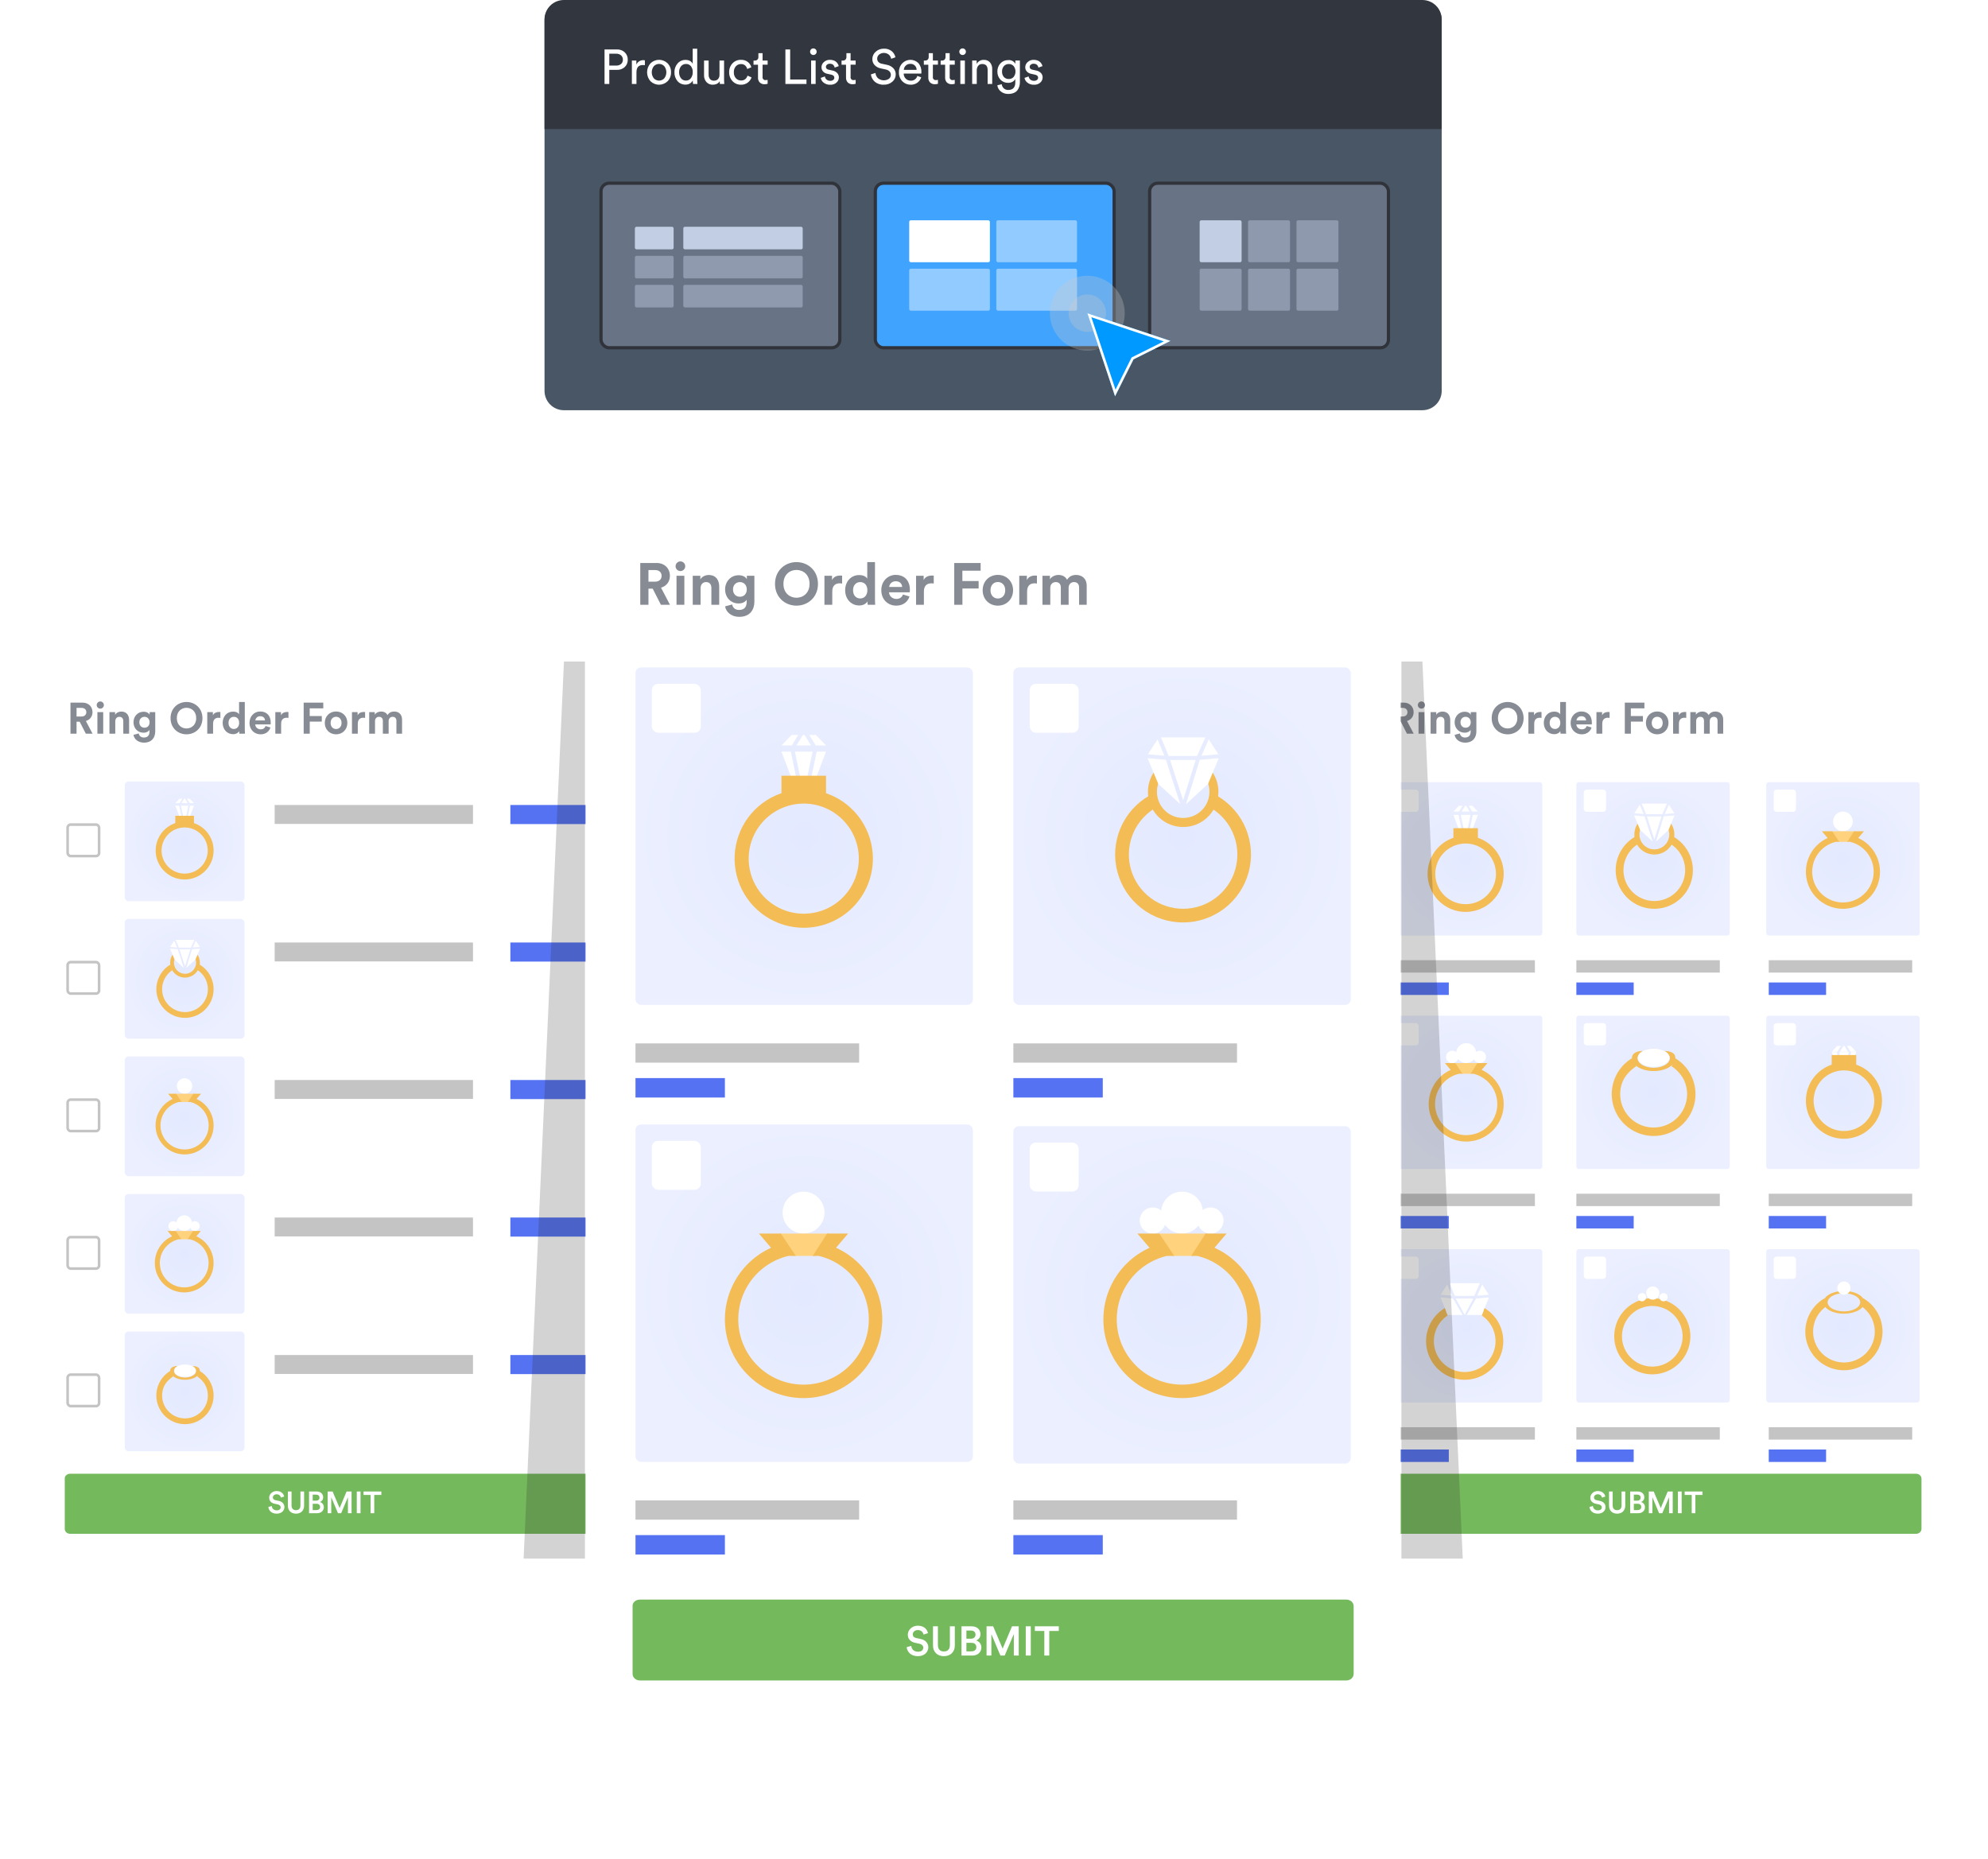 <svg width="616" height="576" viewBox="0 0 616 576" fill="none" xmlns="http://www.w3.org/2000/svg" aria-hidden="true"><path d="M440.726 0.271H174.726C171.412 0.271 168.726 2.957 168.726 6.271V121.124C168.726 124.438 171.412 127.124 174.726 127.124H440.726C444.039 127.124 446.726 124.438 446.726 121.124V6.271C446.726 2.957 444.039 0.271 440.726 0.271Z" fill="#495665"/><path d="M440.726 0H174.726C171.412 0 168.726 2.686 168.726 6V40H446.726V6C446.726 2.686 444.039 0 440.726 0Z" fill="#32373F"/><path d="M191.209 21.647H188.795V26.022H187.321V15.324H191.215C191.653 15.307 192.09 15.379 192.499 15.534 192.909 15.69 193.283 15.926 193.599 16.229 193.9 16.523 194.137 16.875 194.295 17.265 194.454 17.655 194.529 18.073 194.518 18.493 194.531 18.914 194.456 19.332 194.298 19.722 194.139 20.111 193.901 20.464 193.599 20.756 193.28 21.056 192.904 21.29 192.494 21.443 192.084 21.596 191.647 21.666 191.209 21.647zM188.795 20.321H190.937C191.483 20.35 192.021 20.175 192.446 19.83 192.632 19.665 192.779 19.46 192.876 19.23 192.972 19.001 193.016 18.752 193.005 18.503 193.015 18.251 192.971 18 192.874 17.767 192.778 17.534 192.632 17.324 192.446 17.154 192.026 16.799 191.486 16.618 190.937 16.648H188.795V20.321zM199.823 18.691V20.199C199.618 20.169 199.412 20.155 199.205 20.154 197.877 20.154 197.212 20.898 197.212 22.386V26.022H195.794V18.766H197.183V20.034C197.359 19.607 197.662 19.245 198.05 18.997 198.439 18.749 198.895 18.626 199.355 18.645 199.512 18.644 199.669 18.66 199.823 18.691zM201.55 19.633C202.259 18.932 203.216 18.539 204.213 18.539 205.21 18.539 206.167 18.932 206.877 19.633 207.225 20 207.497 20.432 207.676 20.904 207.856 21.377 207.941 21.88 207.925 22.386 207.942 22.893 207.859 23.399 207.68 23.874 207.501 24.349 207.231 24.785 206.884 25.155 206.172 25.856 205.212 26.249 204.213 26.249 203.214 26.249 202.255 25.856 201.543 25.155 200.871 24.392 200.501 23.41 200.502 22.393 200.503 21.376 200.876 20.394 201.55 19.633zM202.607 24.294C202.814 24.512 203.064 24.684 203.34 24.802 203.616 24.92 203.913 24.981 204.213 24.981 204.514 24.981 204.811 24.92 205.087 24.802 205.363 24.684 205.612 24.512 205.82 24.294 206.245 23.752 206.476 23.083 206.476 22.394 206.476 21.705 206.245 21.036 205.82 20.493 205.612 20.276 205.363 20.104 205.087 19.986 204.811 19.868 204.514 19.807 204.213 19.807 203.913 19.807 203.616 19.868 203.34 19.986 203.064 20.104 202.814 20.276 202.607 20.493 202.181 21.035 201.949 21.705 201.949 22.394 201.949 23.083 202.181 23.753 202.607 24.294zM214.669 25.042V24.921C214.469 25.303 214.169 25.624 213.801 25.849 213.386 26.103 212.906 26.231 212.42 26.218 211.948 26.235 211.479 26.146 211.046 25.957 210.614 25.767 210.23 25.483 209.923 25.124 209.28 24.354 208.945 23.374 208.981 22.371 208.956 21.384 209.3 20.424 209.947 19.678 210.249 19.32 210.629 19.034 211.057 18.841 211.485 18.649 211.951 18.555 212.42 18.567 212.927 18.545 213.429 18.668 213.869 18.921 214.21 19.122 214.479 19.426 214.638 19.789V15.096H216.041V24.676C216.038 25.125 216.064 25.573 216.116 26.019H214.744C214.691 25.696 214.666 25.369 214.669 25.042zM210.429 22.371C210.399 23.041 210.599 23.7 210.995 24.241 211.178 24.478 211.415 24.668 211.687 24.794 211.958 24.92 212.256 24.98 212.555 24.967 212.85 24.976 213.142 24.913 213.408 24.785 213.673 24.657 213.903 24.466 214.079 24.23 214.479 23.685 214.682 23.02 214.654 22.345 214.685 21.689 214.488 21.044 214.096 20.518 213.914 20.291 213.681 20.11 213.417 19.989 213.152 19.869 212.862 19.812 212.572 19.824 212.275 19.814 211.981 19.873 211.712 19.996 211.442 20.119 211.205 20.303 211.018 20.533 210.609 21.056 210.4 21.708 210.429 22.371zM223.011 25.148C222.818 25.511 222.511 25.8 222.137 25.97 221.741 26.157 221.308 26.252 220.87 26.249 220.5 26.265 220.131 26.2 219.79 26.058 219.448 25.915 219.142 25.7 218.893 25.426 218.39 24.849 218.126 24.102 218.156 23.337V18.767H219.575V23.127C219.556 23.607 219.696 24.079 219.973 24.47 220.123 24.652 220.315 24.795 220.531 24.886 220.748 24.978 220.984 25.016 221.219 24.997 221.457 25.014 221.695 24.977 221.917 24.89 222.139 24.803 222.338 24.667 222.501 24.494 222.81 24.113 222.967 23.631 222.943 23.142V18.767H224.361V24.681C224.36 25.129 224.385 25.578 224.436 26.023H223.079C223.031 25.734 223.009 25.441 223.011 25.148zM229.59 19.852C229.298 19.847 229.008 19.904 228.739 20.018 228.47 20.132 228.228 20.302 228.028 20.516 227.575 21.029 227.344 21.702 227.387 22.386 227.347 23.07 227.578 23.742 228.028 24.258 228.228 24.476 228.472 24.65 228.744 24.767 229.016 24.884 229.309 24.941 229.605 24.936 230.107 24.972 230.602 24.809 230.985 24.483 231.29 24.201 231.511 23.842 231.626 23.443L232.879 23.986C232.66 24.613 232.264 25.163 231.739 25.569 231.13 26.039 230.374 26.28 229.605 26.249 229.115 26.262 228.627 26.171 228.174 25.981 227.722 25.791 227.315 25.507 226.98 25.148 226.281 24.401 225.906 23.408 225.938 22.386 225.919 21.878 226.002 21.372 226.181 20.897 226.36 20.422 226.631 19.987 226.98 19.618 227.316 19.265 227.721 18.987 228.171 18.801 228.62 18.615 229.104 18.526 229.59 18.539 230.365 18.504 231.126 18.744 231.739 19.218 232.261 19.631 232.639 20.199 232.818 20.84L231.536 21.384C231.43 20.97 231.21 20.593 230.902 20.297 230.724 20.141 230.516 20.02 230.291 19.944 230.066 19.868 229.828 19.837 229.59 19.852zM236.288 16.473V18.766H237.857V20.048H236.288V23.82C236.263 23.957 236.272 24.099 236.315 24.232 236.357 24.365 236.431 24.486 236.531 24.584 236.63 24.682 236.752 24.754 236.886 24.794 237.02 24.835 237.162 24.842 237.299 24.815 237.487 24.817 237.674 24.798 237.857 24.756V25.963C237.546 26.064 237.219 26.11 236.892 26.099 236.622 26.112 236.353 26.071 236.099 25.978 235.846 25.884 235.614 25.74 235.418 25.555 235.23 25.35 235.085 25.11 234.991 24.848 234.898 24.586 234.859 24.308 234.876 24.031V20.051H233.487V18.769H233.879C234.033 18.781 234.187 18.759 234.332 18.706 234.476 18.652 234.608 18.568 234.717 18.459 234.91 18.236 235.01 17.947 234.997 17.652V16.473H236.288zM249.896 26.022H243.364V15.325H244.838V24.634H249.892L249.896 26.022zM251.307 16.736C251.211 16.644 251.136 16.532 251.085 16.409 251.034 16.286 251.009 16.153 251.012 16.02 251.01 15.886 251.035 15.752 251.086 15.628 251.136 15.503 251.211 15.39 251.307 15.295 251.399 15.199 251.511 15.123 251.634 15.072 251.757 15.022 251.89 14.997 252.023 15 252.157 14.998 252.291 15.023 252.415 15.074 252.54 15.125 252.653 15.2 252.748 15.295 252.846 15.391 252.922 15.505 252.973 15.632 253.024 15.759 253.048 15.895 253.043 16.032 253.046 16.165 253.021 16.298 252.971 16.421 252.92 16.544 252.844 16.656 252.748 16.748 252.653 16.843 252.54 16.919 252.415 16.969 252.291 17.02 252.157 17.045 252.023 17.043 251.889 17.044 251.756 17.017 251.633 16.964 251.51 16.912 251.399 16.834 251.307 16.736zM252.732 26.022H251.33V18.766H252.732V26.022zM254.316 24.137L255.599 23.684C255.641 24.061 255.824 24.409 256.112 24.657 256.443 24.927 256.864 25.065 257.291 25.042 257.616 25.06 257.937 24.961 258.196 24.763 258.3 24.682 258.384 24.577 258.441 24.458 258.499 24.339 258.528 24.209 258.527 24.076 258.527 23.593 258.215 23.281 257.591 23.14L256.355 22.869C255.846 22.777 255.381 22.524 255.028 22.145 254.708 21.784 254.536 21.315 254.546 20.832 254.546 20.524 254.615 20.219 254.747 19.94 254.878 19.661 255.07 19.415 255.308 19.218 255.806 18.769 256.456 18.526 257.126 18.539 257.547 18.532 257.967 18.601 258.364 18.744 258.684 18.853 258.973 19.036 259.208 19.279 259.383 19.466 259.535 19.673 259.661 19.896 259.759 20.083 259.835 20.281 259.886 20.486L258.635 20.953C258.614 20.831 258.578 20.713 258.529 20.599 258.466 20.462 258.388 20.333 258.294 20.215 258.174 20.062 258.016 19.945 257.835 19.874 257.609 19.784 257.368 19.741 257.126 19.746 256.81 19.735 256.502 19.84 256.259 20.041 256.154 20.12 256.069 20.223 256.01 20.34 255.951 20.458 255.92 20.587 255.919 20.719 255.919 21.182 256.195 21.474 256.748 21.594L257.927 21.851C258.491 21.95 259.01 22.221 259.413 22.628 259.759 23.003 259.946 23.498 259.933 24.009 259.929 24.302 259.865 24.591 259.744 24.858 259.623 25.125 259.449 25.365 259.232 25.562 258.969 25.803 258.661 25.989 258.325 26.108 257.989 26.227 257.633 26.278 257.277 26.256 256.519 26.302 255.772 26.062 255.182 25.584 254.726 25.224 254.418 24.709 254.316 24.137zM263.564 16.473V18.766H265.132V20.048H263.564V23.82C263.539 23.957 263.548 24.099 263.59 24.232 263.633 24.365 263.707 24.486 263.807 24.584 263.906 24.682 264.028 24.754 264.162 24.794 264.296 24.835 264.438 24.842 264.575 24.815 264.762 24.818 264.949 24.798 265.132 24.756V25.963C264.82 26.064 264.494 26.11 264.166 26.099 263.897 26.112 263.627 26.071 263.374 25.978 263.12 25.884 262.889 25.74 262.692 25.555 262.504 25.35 262.359 25.11 262.266 24.848 262.173 24.586 262.133 24.308 262.15 24.031V20.051H260.763V18.769H261.155C261.309 18.781 261.463 18.759 261.608 18.706 261.752 18.652 261.883 18.568 261.992 18.459 262.186 18.236 262.286 17.947 262.272 17.652V16.473H263.564zM277.459 17.755L276.133 18.222C276.051 17.739 275.812 17.297 275.453 16.963 275.025 16.607 274.488 16.408 273.931 16.398 273.374 16.388 272.831 16.569 272.391 16.91 272.204 17.064 272.054 17.258 271.952 17.477 271.85 17.697 271.798 17.936 271.801 18.178 271.791 18.542 271.917 18.897 272.155 19.173 272.425 19.463 272.783 19.659 273.173 19.731L274.772 20.078C275.553 20.213 276.27 20.59 276.824 21.157 277.303 21.678 277.563 22.364 277.549 23.073 277.55 23.497 277.458 23.917 277.28 24.303 277.102 24.689 276.841 25.031 276.517 25.306 275.781 25.949 274.824 26.284 273.847 26.241 272.822 26.302 271.814 25.964 271.033 25.298 270.381 24.719 269.962 23.923 269.854 23.058L271.272 22.605C271.32 23.219 271.587 23.794 272.025 24.227 272.503 24.623 273.095 24.855 273.715 24.888 274.335 24.92 274.949 24.752 275.465 24.408 275.648 24.262 275.795 24.076 275.894 23.864 275.994 23.652 276.043 23.42 276.038 23.186 276.044 22.797 275.898 22.422 275.632 22.138 275.308 21.814 274.891 21.6 274.439 21.527L272.915 21.195C272.192 21.063 271.528 20.71 271.014 20.184 270.535 19.663 270.281 18.975 270.306 18.268 270.309 17.845 270.402 17.427 270.58 17.043 270.758 16.659 271.017 16.317 271.338 16.042 272.013 15.409 272.909 15.065 273.835 15.084 274.746 15.023 275.646 15.309 276.354 15.885 276.914 16.373 277.301 17.029 277.459 17.755zM284.233 23.532L285.455 23.956C285.251 24.619 284.837 25.199 284.276 25.608 283.671 26.045 282.939 26.27 282.193 26.249 281.714 26.258 281.237 26.17 280.793 25.99 280.348 25.81 279.944 25.541 279.607 25.201 279.245 24.827 278.964 24.383 278.781 23.896 278.598 23.41 278.518 22.89 278.544 22.371 278.511 21.355 278.882 20.368 279.576 19.625 279.897 19.286 280.284 19.015 280.712 18.828 281.141 18.641 281.603 18.542 282.07 18.538 282.537 18.532 283.001 18.622 283.433 18.799 283.866 18.977 284.258 19.24 284.587 19.572 285.23 20.347 285.558 21.336 285.506 22.342 285.508 22.493 285.498 22.644 285.477 22.794H280.015C280.01 23.088 280.064 23.379 280.174 23.652 280.284 23.924 280.448 24.171 280.656 24.378 280.858 24.581 281.1 24.74 281.366 24.846 281.631 24.952 281.916 25.003 282.202 24.996 282.658 25.027 283.111 24.898 283.482 24.631 283.852 24.363 284.118 23.975 284.233 23.532zM280.055 21.647H284.022C284.027 21.391 283.978 21.136 283.878 20.899 283.778 20.663 283.629 20.45 283.441 20.275 283.253 20.1 283.03 19.966 282.788 19.883 282.545 19.8 282.287 19.769 282.031 19.792 281.774 19.783 281.518 19.827 281.279 19.922 281.04 20.017 280.824 20.16 280.643 20.343 280.29 20.689 280.081 21.154 280.055 21.647zM289.061 16.473V18.766H290.629V20.048H289.061V23.82C289.037 23.957 289.046 24.099 289.088 24.232 289.13 24.365 289.204 24.485 289.304 24.583 289.403 24.681 289.525 24.754 289.659 24.794 289.792 24.834 289.934 24.841 290.071 24.815 290.259 24.818 290.446 24.798 290.629 24.756V25.963C290.318 26.064 289.991 26.11 289.664 26.099 289.394 26.112 289.125 26.071 288.871 25.978 288.618 25.884 288.386 25.74 288.19 25.555 288.002 25.35 287.856 25.11 287.763 24.848 287.67 24.586 287.631 24.308 287.648 24.031V20.051H286.261V18.769H286.653C286.806 18.781 286.961 18.759 287.105 18.706 287.25 18.652 287.381 18.568 287.49 18.459 287.683 18.236 287.783 17.947 287.77 17.652V16.473H289.061zM294.266 16.473V18.766H295.841V20.048H294.272V23.82C294.247 23.957 294.256 24.099 294.299 24.232 294.341 24.365 294.415 24.486 294.515 24.584 294.614 24.682 294.736 24.754 294.87 24.794 295.004 24.835 295.145 24.842 295.283 24.815 295.471 24.818 295.658 24.798 295.841 24.756V25.963C295.53 26.064 295.203 26.11 294.876 26.099 294.606 26.112 294.337 26.071 294.083 25.978 293.83 25.884 293.598 25.74 293.402 25.555 293.213 25.351 293.068 25.11 292.974 24.848 292.881 24.586 292.841 24.308 292.858 24.031V20.051H291.47V18.769H291.863C292.017 18.78 292.171 18.759 292.316 18.705 292.46 18.652 292.591 18.568 292.7 18.459 292.893 18.235 292.992 17.947 292.979 17.652V16.473H294.266zM297.548 16.736C297.453 16.643 297.377 16.532 297.327 16.409 297.276 16.286 297.251 16.153 297.254 16.02 297.252 15.886 297.277 15.752 297.327 15.628 297.378 15.503 297.453 15.39 297.548 15.295 297.641 15.199 297.752 15.123 297.876 15.072 297.999 15.022 298.131 14.997 298.265 15 298.399 14.998 298.532 15.023 298.657 15.074 298.781 15.124 298.894 15.2 298.988 15.295 299.087 15.39 299.166 15.505 299.218 15.631 299.27 15.758 299.295 15.895 299.29 16.032 299.293 16.166 299.267 16.299 299.215 16.422 299.163 16.545 299.086 16.657 298.988 16.748 298.894 16.843 298.781 16.919 298.656 16.969 298.532 17.02 298.399 17.045 298.265 17.043 298.131 17.044 297.998 17.017 297.875 16.964 297.751 16.912 297.64 16.834 297.548 16.736zM298.974 26.022H297.57V18.766H298.974V26.022zM302.655 21.829V26.022H301.237V18.766H302.624V19.807C302.841 19.409 303.166 19.081 303.561 18.86 303.956 18.638 304.405 18.533 304.857 18.555 305.216 18.534 305.575 18.595 305.907 18.734 306.239 18.872 306.535 19.084 306.773 19.354 307.238 19.939 307.477 20.671 307.445 21.418V26.019H306.026V21.662C306.026 20.445 305.463 19.837 304.337 19.837 304.1 19.826 303.863 19.871 303.647 19.969 303.43 20.067 303.24 20.216 303.093 20.402 302.788 20.813 302.633 21.317 302.655 21.829zM309.037 26.415L310.409 26.099C310.447 26.586 310.668 27.042 311.028 27.373 311.397 27.712 311.884 27.893 312.385 27.878 313.859 27.878 314.599 27.091 314.603 25.519V24.477C314.41 24.842 314.113 25.142 313.75 25.338 313.332 25.567 312.861 25.681 312.385 25.67 311.94 25.683 311.496 25.602 311.084 25.432 310.672 25.262 310.301 25.006 309.995 24.682 309.679 24.344 309.432 23.946 309.271 23.512 309.109 23.079 309.034 22.617 309.051 22.154 309.026 21.23 309.362 20.331 309.987 19.649 310.289 19.316 310.66 19.052 311.074 18.876 311.488 18.7 311.936 18.616 312.385 18.631 312.829 18.579 313.279 18.66 313.676 18.864 314.074 19.068 314.402 19.386 314.618 19.777V18.766H316.021V25.48C316.025 25.936 315.961 26.391 315.833 26.83 315.709 27.247 315.509 27.638 315.243 27.984 314.943 28.356 314.55 28.642 314.104 28.814 313.558 29.023 312.976 29.123 312.391 29.108 311.565 29.132 310.758 28.862 310.113 28.346 309.813 28.113 309.563 27.822 309.379 27.49 309.194 27.158 309.077 26.793 309.037 26.415zM312.596 24.483C312.877 24.492 313.156 24.44 313.415 24.329 313.673 24.218 313.904 24.052 314.091 23.842 314.462 23.36 314.664 22.769 314.664 22.16 314.664 21.552 314.462 20.96 314.091 20.479 313.904 20.269 313.673 20.102 313.415 19.992 313.156 19.881 312.877 19.828 312.596 19.837 312.313 19.827 312.031 19.878 311.769 19.987 311.507 20.096 311.273 20.261 311.081 20.47 310.674 20.936 310.463 21.542 310.491 22.16 310.458 22.778 310.661 23.385 311.059 23.858 311.254 24.069 311.492 24.234 311.758 24.342 312.024 24.45 312.31 24.498 312.596 24.483zM317.454 24.137L318.736 23.684C318.779 24.061 318.962 24.409 319.249 24.657 319.581 24.927 320.001 25.065 320.428 25.042 320.754 25.06 321.075 24.961 321.333 24.763 321.437 24.682 321.521 24.577 321.579 24.458 321.636 24.339 321.666 24.209 321.665 24.076 321.665 23.593 321.353 23.281 320.729 23.14L319.492 22.869C318.984 22.777 318.518 22.524 318.166 22.145 317.846 21.784 317.673 21.315 317.684 20.832 317.684 20.524 317.752 20.219 317.884 19.94 318.016 19.661 318.208 19.415 318.446 19.218 318.943 18.769 319.593 18.526 320.263 18.539 320.685 18.532 321.104 18.601 321.501 18.744 321.821 18.853 322.111 19.036 322.346 19.279 322.521 19.466 322.673 19.673 322.798 19.896 322.897 20.083 322.973 20.281 323.024 20.486L321.773 20.953C321.752 20.831 321.716 20.713 321.666 20.599 321.604 20.463 321.526 20.334 321.434 20.215 321.313 20.062 321.154 19.945 320.972 19.874 320.747 19.784 320.506 19.741 320.263 19.746 319.948 19.735 319.64 19.84 319.397 20.041 319.292 20.12 319.207 20.223 319.148 20.34 319.089 20.458 319.057 20.587 319.056 20.719 319.056 21.182 319.333 21.474 319.886 21.594L321.065 21.851C321.629 21.95 322.148 22.221 322.551 22.628 322.897 23.003 323.083 23.498 323.071 24.009 323.067 24.302 323.002 24.591 322.882 24.858 322.761 25.125 322.587 25.365 322.37 25.562 322.107 25.803 321.799 25.989 321.463 26.108 321.127 26.227 320.771 26.278 320.415 26.256 319.657 26.302 318.909 26.062 318.319 25.584 317.863 25.224 317.556 24.709 317.454 24.137z" fill="#fff"/><rect x="186.226" y="56.771" width="74" height="51" rx="2.5" fill="#687386" stroke="#303339"/><rect x="271.226" y="56.771" width="74" height="51" rx="2.5" fill="#40A4FF" stroke="#303339"/><rect x="356.226" y="56.771" width="74" height="51" rx="2.5" fill="#687386" stroke="#303339"/><rect x="196.726" y="70.271" width="12" height="7" rx=".5" fill="#C2CEE3"/><rect x="196.726" y="79.271" width="12" height="7" rx=".5" fill="#8F9AAE"/><rect x="196.726" y="88.271" width="12" height="7" rx=".5" fill="#8F9AAE"/><rect x="211.726" y="70.271" width="37" height="7" rx=".5" fill="#C2CEE3"/><rect x="281.726" y="68.271" width="25" height="13" rx=".5" fill="#fff"/><rect x="371.726" y="68.271" width="13" height="13" rx=".5" fill="#C2CEE3"/><rect x="371.726" y="83.271" width="13" height="13" rx=".5" fill="#C2CEE3" fill-opacity=".43"/><rect x="386.726" y="68.271" width="13" height="13" rx=".5" fill="#C2CEE3" fill-opacity=".43"/><rect x="386.726" y="83.271" width="13" height="13" rx=".5" fill="#C2CEE3" fill-opacity=".43"/><rect x="401.726" y="68.271" width="13" height="13" rx=".5" fill="#C2CEE3" fill-opacity=".43"/><rect x="401.726" y="83.271" width="13" height="13" rx=".5" fill="#C2CEE3" fill-opacity=".43"/><rect x="308.726" y="68.271" width="25" height="13" rx=".5" fill="#fff" fill-opacity=".43"/><rect x="281.726" y="83.271" width="25" height="13" rx=".5" fill="#fff" fill-opacity=".43"/><rect x="308.726" y="83.271" width="25" height="13" rx=".5" fill="#fff" fill-opacity=".43"/><rect x="211.726" y="79.271" width="37" height="7" rx=".5" fill="#8F9AAE"/><rect x="211.726" y="88.271" width="37" height="7" rx=".5" fill="#8F9AAE"/><circle opacity=".3" cx="336.918" cy="97.053" r="11.596" fill="#CAC9C9"/><circle opacity=".3" cx="336.918" cy="97.052" r="5.798" fill="#C9C9C9"/><g filter="url(#product_svg__a)"><path d="M336.918 97.052L345.506 122.816L351.231 111.365L362.682 105.64L336.918 97.052Z" fill="#09F"/><path d="M351.053 111.009L350.935 111.068L350.875 111.187L345.58 121.778L337.547 97.681L361.645 105.713L351.053 111.009Z" stroke="#fff" stroke-width=".796"/></g><g filter="url(#product_svg__b)"><rect x="9.247" y="205.138" width="187.59" height="277.957" rx="3.708" fill="#fff"/></g><path d="M21.762 456.696H184.327C185.276 456.696 186.022 457.37 186.022 458.227V473.782C186.022 474.639 185.276 475.312 184.327 475.312H21.762C20.812 475.312 20.067 474.639 20.067 473.782V458.227C19.999 457.37 20.812 456.696 21.762 456.696Z" fill="#74B95C"/><path d="M87.027 464.093C87.008 463.992 86.97 463.881 86.913 463.761C86.862 463.634 86.783 463.52 86.676 463.419C86.574 463.317 86.445 463.232 86.286 463.162C86.128 463.093 85.935 463.058 85.707 463.058C85.536 463.058 85.378 463.086 85.233 463.143C85.093 463.194 84.973 463.264 84.872 463.352C84.77 463.441 84.691 463.545 84.634 463.666C84.577 463.78 84.549 463.9 84.549 464.026C84.549 464.242 84.612 464.425 84.739 464.577C84.872 464.729 85.071 464.833 85.337 464.89L86.305 465.09C86.9 465.21 87.353 465.444 87.663 465.792C87.973 466.141 88.128 466.552 88.128 467.027C88.128 467.286 88.075 467.54 87.967 467.786C87.866 468.033 87.714 468.252 87.511 468.442C87.309 468.631 87.059 468.783 86.761 468.897C86.47 469.011 86.131 469.068 85.745 469.068C85.315 469.068 84.941 469.008 84.625 468.888C84.315 468.761 84.052 468.6 83.837 468.404C83.628 468.201 83.466 467.976 83.353 467.729C83.239 467.483 83.169 467.239 83.144 466.998L84.207 466.694C84.226 466.872 84.27 467.043 84.34 467.207C84.41 467.365 84.508 467.508 84.634 467.634C84.767 467.755 84.925 467.853 85.109 467.929C85.293 468.005 85.505 468.043 85.745 468.043C86.15 468.043 86.454 467.954 86.657 467.777C86.866 467.6 86.97 467.378 86.97 467.112C86.97 466.891 86.891 466.701 86.733 466.543C86.581 466.378 86.359 466.264 86.068 466.201L85.118 466.001C84.606 465.894 84.191 465.679 83.875 465.356C83.565 465.033 83.409 464.618 83.409 464.112C83.409 463.827 83.47 463.561 83.59 463.314C83.71 463.061 83.875 462.843 84.084 462.659C84.293 462.469 84.533 462.321 84.805 462.213C85.084 462.105 85.381 462.052 85.698 462.052C86.097 462.052 86.435 462.105 86.714 462.213C86.992 462.321 87.223 462.46 87.407 462.631C87.597 462.795 87.742 462.979 87.844 463.181C87.945 463.384 88.014 463.58 88.052 463.77L87.027 464.093ZM91.715 469.068C91.36 469.068 91.031 469.014 90.727 468.907C90.423 468.799 90.157 468.641 89.93 468.432C89.708 468.223 89.531 467.964 89.398 467.653C89.271 467.343 89.208 466.986 89.208 466.581V462.194H90.338V466.514C90.338 466.989 90.458 467.353 90.699 467.606C90.945 467.859 91.284 467.986 91.715 467.986C92.151 467.986 92.49 467.859 92.731 467.606C92.971 467.353 93.091 466.989 93.091 466.514V462.194H94.231V466.581C94.231 466.986 94.164 467.343 94.031 467.653C93.905 467.964 93.728 468.223 93.5 468.432C93.278 468.641 93.012 468.799 92.702 468.907C92.398 469.014 92.069 469.068 91.715 469.068ZM98.082 462.194C98.405 462.194 98.693 462.238 98.946 462.327C99.199 462.415 99.415 462.542 99.592 462.707C99.769 462.865 99.902 463.055 99.99 463.276C100.085 463.498 100.133 463.742 100.133 464.007C100.133 464.368 100.038 464.675 99.848 464.928C99.665 465.175 99.427 465.353 99.136 465.46C99.497 465.555 99.788 465.748 100.009 466.039C100.231 466.324 100.342 466.666 100.342 467.065C100.342 467.337 100.291 467.587 100.19 467.815C100.089 468.043 99.946 468.239 99.763 468.404C99.585 468.568 99.367 468.698 99.108 468.793C98.848 468.881 98.563 468.926 98.253 468.926H95.765V462.194H98.082ZM97.93 465.042C98.266 465.042 98.525 464.957 98.709 464.786C98.899 464.615 98.993 464.387 98.993 464.102C98.993 463.818 98.899 463.59 98.709 463.419C98.519 463.248 98.25 463.162 97.902 463.162H96.895V465.042H97.93ZM98.053 467.957C98.395 467.957 98.668 467.872 98.87 467.701C99.079 467.53 99.183 467.293 99.183 466.989C99.183 466.698 99.088 466.46 98.899 466.277C98.715 466.093 98.446 466.001 98.091 466.001H96.895V467.957H98.053ZM107.809 468.926V463.969L105.71 468.926H104.723L102.644 463.988V468.926H101.533V462.194H103.052L105.236 467.331L107.391 462.194H108.939V468.926H107.809ZM110.555 468.926V462.194H111.713V468.926H110.555ZM115.967 463.267V468.926H114.827V463.267H112.643V462.194H118.16V463.267H115.967Z" fill="#fff"/><path opacity=".57" d="M26.584 227.356H28.673L26.611 223.422C27.873 223.056 28.66 222.038 28.66 220.696C28.66 219.027 27.466 217.739 25.594 217.739H21.837V227.356H23.722V223.653H24.699L26.584 227.356ZM23.722 222.038V219.366H25.241C26.191 219.366 26.747 219.895 26.747 220.709C26.747 221.496 26.191 222.038 25.241 222.038H23.722ZM31.983 227.356V220.682H30.179V227.356H31.983ZM29.962 218.498C29.962 219.095 30.464 219.597 31.074 219.597C31.698 219.597 32.186 219.095 32.186 218.498C32.186 217.874 31.698 217.372 31.074 217.372C30.464 217.372 29.962 217.874 29.962 218.498ZM35.718 223.517C35.718 222.744 36.179 222.133 36.966 222.133C37.834 222.133 38.2 222.717 38.2 223.463V227.356H40.005V223.151C40.005 221.686 39.245 220.506 37.59 220.506C36.871 220.506 36.071 220.818 35.664 221.509V220.682H33.914V227.356H35.718V223.517ZM41.361 227.722C41.551 228.997 42.771 230.136 44.602 230.136C47.112 230.136 48.102 228.468 48.102 226.637V220.682H46.366V221.469C46.135 221.021 45.525 220.56 44.467 220.56C42.636 220.56 41.361 222.052 41.361 223.815C41.361 225.687 42.69 227.057 44.467 227.057C45.43 227.057 46.054 226.637 46.325 226.203V226.691C46.325 227.98 45.688 228.549 44.548 228.549C43.694 228.549 43.11 228.02 42.988 227.288L41.361 227.722ZM44.779 225.511C43.843 225.511 43.178 224.86 43.178 223.815C43.178 222.785 43.884 222.133 44.779 222.133C45.647 222.133 46.352 222.785 46.352 223.815C46.352 224.846 45.701 225.511 44.779 225.511ZM54.786 222.54C54.786 220.37 56.305 219.339 57.783 219.339C59.275 219.339 60.794 220.37 60.794 222.54C60.794 224.711 59.275 225.741 57.783 225.741C56.305 225.741 54.786 224.711 54.786 222.54ZM52.846 222.554C52.846 225.647 55.179 227.559 57.783 227.559C60.401 227.559 62.734 225.647 62.734 222.554C62.734 219.448 60.401 217.535 57.783 217.535C55.179 217.535 52.846 219.448 52.846 222.554ZM68.291 220.655C68.155 220.641 68.019 220.628 67.87 220.628C67.3 220.628 66.378 220.791 65.971 221.672V220.682H64.221V227.356H66.025V224.304C66.025 222.866 66.826 222.418 67.748 222.418C67.911 222.418 68.087 222.432 68.291 222.473V220.655ZM75.855 217.535H74.078V221.347C73.888 220.994 73.346 220.519 72.193 220.519C70.307 220.519 68.992 222.052 68.992 224.005C68.992 226.026 70.348 227.518 72.247 227.518C73.142 227.518 73.82 227.111 74.119 226.582C74.119 226.894 74.159 227.22 74.186 227.356H75.909C75.882 227.084 75.855 226.596 75.855 226.148V217.535ZM70.809 224.005C70.809 222.812 71.541 222.133 72.464 222.133C73.386 222.133 74.105 222.798 74.105 223.992C74.105 225.199 73.386 225.904 72.464 225.904C71.514 225.904 70.809 225.199 70.809 224.005ZM79.128 223.259C79.168 222.649 79.684 221.944 80.62 221.944C81.65 221.944 82.085 222.595 82.112 223.259H79.128ZM82.288 224.995C82.071 225.592 81.61 226.013 80.769 226.013C79.874 226.013 79.128 225.375 79.087 224.494H83.861C83.861 224.466 83.889 224.195 83.889 223.937C83.889 221.794 82.654 220.479 80.593 220.479C78.883 220.479 77.31 221.862 77.31 223.992C77.31 226.243 78.924 227.559 80.755 227.559C82.397 227.559 83.454 226.596 83.794 225.443L82.288 224.995ZM89.378 220.655C89.243 220.641 89.107 220.628 88.958 220.628C88.388 220.628 87.466 220.791 87.059 221.672V220.682H85.309V227.356H87.113V224.304C87.113 222.866 87.913 222.418 88.836 222.418C88.999 222.418 89.175 222.432 89.378 222.473V220.655ZM95.98 227.356V223.612H99.71V221.889H95.966V219.516H100.171V217.739H94.094V227.356H95.98ZM104.136 225.918C103.254 225.918 102.44 225.267 102.44 224.019C102.44 222.757 103.254 222.12 104.136 222.12C105.018 222.12 105.831 222.757 105.831 224.019C105.831 225.28 105.018 225.918 104.136 225.918ZM104.136 220.479C102.142 220.479 100.636 221.957 100.636 224.019C100.636 226.067 102.142 227.559 104.136 227.559C106.13 227.559 107.635 226.067 107.635 224.019C107.635 221.957 106.13 220.479 104.136 220.479ZM113.129 220.655C112.993 220.641 112.857 220.628 112.708 220.628C112.139 220.628 111.216 220.791 110.809 221.672V220.682H109.059V227.356H110.863V224.304C110.863 222.866 111.664 222.418 112.586 222.418C112.749 222.418 112.925 222.432 113.129 222.473V220.655ZM116.202 227.356V223.449C116.202 222.717 116.663 222.133 117.45 222.133C118.263 222.133 118.63 222.676 118.63 223.395V227.356H120.42V223.449C120.42 222.73 120.881 222.133 121.654 222.133C122.482 222.133 122.834 222.676 122.834 223.395V227.356H124.584V223.029C124.584 221.238 123.404 220.492 122.17 220.492C121.288 220.492 120.583 220.791 120.054 221.604C119.715 220.886 118.982 220.492 118.074 220.492C117.341 220.492 116.487 220.845 116.12 221.496V220.682H114.398V227.356H116.202Z" fill="#2C3344"/><path fill="#C4C4C4" d="M85.111 249.458H146.557V255.324H85.111z"/><path fill="#5572F3" d="M158.143 249.458H185.346V255.372H158.143z"/><rect x="38.661" y="242.165" width="37.104" height="37.104" rx="1.173" fill="url(#product_svg__c)"/><path d="M55.533 249.674L56.253 253.131H55.627L54.323 249.674H55.533zM58.361 249.674L57.641 253.131H56.785L56.065 249.674H58.361zM60.103 249.674L58.799 253.131H58.173L58.893 249.674H60.103zM56.49 247.514L55.651 248.884H54.323L55.627 247.514H56.49zM57.324 247.514L58.162 248.884H56.263L57.1 247.514H57.324zM60.103 248.884H58.776L57.935 247.514H58.799L60.103 248.884z" fill="#fff"/><path d="M60.106 252.804H54.323V256.26H60.106V252.804Z" fill="#F4BC55"/><path d="M57.212 272.545C55.437 272.545 53.702 272.019 52.226 271.033C50.749 270.046 49.599 268.644 48.92 267.004C48.24 265.364 48.062 263.559 48.409 261.818C48.755 260.077 49.61 258.477 50.865 257.222C52.121 255.967 53.72 255.112 55.461 254.766C57.203 254.419 59.007 254.597 60.648 255.276C62.288 255.956 63.69 257.106 64.676 258.582C65.662 260.058 66.189 261.794 66.189 263.569C66.187 265.949 65.24 268.231 63.557 269.914C61.874 271.597 59.593 272.543 57.212 272.545ZM57.212 256.419C55.798 256.419 54.416 256.838 53.24 257.624C52.064 258.41 51.148 259.526 50.607 260.833C50.065 262.14 49.924 263.577 50.2 264.964C50.476 266.351 51.157 267.625 52.157 268.625C53.157 269.625 54.431 270.306 55.818 270.582C57.205 270.858 58.642 270.716 59.949 270.175C61.255 269.634 62.372 268.718 63.158 267.542C63.943 266.366 64.363 264.983 64.363 263.569C64.361 261.674 63.607 259.856 62.266 258.516C60.926 257.175 59.108 256.421 57.212 256.419Z" fill="#F4BC55"/><rect x="20.954" y="255.534" width="9.749" height="9.749" rx=".943" fill="#fff" stroke="#C4C4C4" stroke-width=".81"/><path fill="#C4C4C4" d="M85.111 292.071H146.557V297.937H85.111z"/><path fill="#5572F3" d="M158.143 292.071H185.346V297.985H158.143z"/><rect x="38.661" y="284.777" width="37.104" height="37.104" rx="1.173" fill="url(#product_svg__d)"/><path d="M61.755 298.855C61.714 299.481 61.54 300.09 61.244 300.642C62.512 301.485 63.474 302.713 63.99 304.145C64.505 305.577 64.546 307.137 64.106 308.593C63.666 310.05 62.769 311.327 61.547 312.234C60.325 313.142 58.844 313.632 57.322 313.632C55.8 313.632 54.318 313.142 53.096 312.234C51.875 311.327 50.977 310.05 50.537 308.593C50.097 307.137 50.138 305.577 50.654 304.145C51.169 302.713 52.132 301.485 53.399 300.642C53.104 300.09 52.929 299.481 52.889 298.855C51.195 299.83 49.87 301.337 49.12 303.142C48.37 304.947 48.238 306.949 48.742 308.837C49.247 310.725 50.361 312.394 51.911 313.585C53.461 314.775 55.361 315.42 57.315 315.42C59.27 315.42 61.17 314.775 62.72 313.585C64.27 312.394 65.384 310.725 65.888 308.837C66.393 306.949 66.26 304.947 65.51 303.142C64.761 301.337 63.436 299.83 61.742 298.855H61.755Z" fill="#F4BC55"/><path d="M60.498 295.006L59.632 295.791C60.147 296.255 60.508 296.865 60.669 297.539C60.83 298.214 60.783 298.921 60.534 299.568C60.285 300.215 59.846 300.772 59.274 301.164C58.703 301.557 58.026 301.767 57.332 301.767C56.639 301.767 55.962 301.557 55.39 301.164C54.819 300.772 54.38 300.215 54.131 299.568C53.882 298.921 53.835 298.214 53.996 297.539C54.157 296.865 54.518 296.255 55.033 295.791L54.163 295.006C53.495 295.64 53.032 296.459 52.835 297.359C52.637 298.258 52.714 299.196 53.055 300.051C53.396 300.906 53.986 301.639 54.748 302.156C55.51 302.672 56.41 302.949 57.331 302.949C58.251 302.949 59.151 302.672 59.913 302.156C60.675 301.639 61.265 300.906 61.606 300.051C61.947 299.196 62.024 298.258 61.826 297.359C61.629 296.459 61.166 295.64 60.498 295.006Z" fill="#F4BC55"/><path d="M59.721 293.636L61.935 293.447 60.671 291.496 59.721 293.636zM55.648 294.182L55.664 294.218 55.628 294.215 57.323 299.459 58.954 294.212 58.901 294.218 58.916 294.182H55.648zM54.429 291.238L55.437 293.671H59.144L60.226 291.238H54.429zM55.077 294.167L52.677 293.955 54.081 297.319 56.946 299.954 55.077 294.167zM59.503 294.167L57.701 299.962 60.578 297.319 61.979 293.955 59.503 294.167zM54.869 293.636L53.983 291.501 52.722 293.447 54.869 293.636z" fill="#fff"/><rect x="20.954" y="298.146" width="9.749" height="9.749" rx=".943" fill="#fff" stroke="#C4C4C4" stroke-width=".81"/><path fill="#C4C4C4" d="M85.111 334.683H146.557V340.549H85.111z"/><path fill="#5572F3" d="M158.143 334.683H185.346V340.597H158.143z"/><rect x="38.661" y="327.39" width="37.104" height="37.104" rx="1.173" fill="url(#product_svg__e)"/><path d="M57.192 338.929C58.514 338.929 59.587 337.857 59.587 336.535C59.587 335.212 58.514 334.14 57.192 334.14C55.87 334.14 54.797 335.212 54.797 336.535C54.797 337.857 55.87 338.929 57.192 338.929Z" fill="#fff"/><path d="M54.455 338.929L56.169 341.488H58.387L60.031 338.929H54.455Z" fill="#FFD27E"/><path d="M60.899 340.558L62.29 338.929H59.884L58.24 341.488H58.931C60.708 341.914 62.267 342.977 63.312 344.476C64.358 345.974 64.817 347.805 64.602 349.619C64.388 351.434 63.515 353.107 62.149 354.321C60.783 355.535 59.02 356.206 57.192 356.206C55.365 356.206 53.601 355.535 52.235 354.321C50.869 353.107 49.996 351.434 49.782 349.619C49.568 347.805 50.027 345.974 51.072 344.476C52.117 342.977 53.676 341.914 55.454 341.488H56.306L54.592 338.929H52.086L53.477 340.558C51.605 341.408 50.081 342.873 49.158 344.709C48.235 346.545 47.968 348.642 48.403 350.651C48.838 352.659 49.947 354.459 51.547 355.749C53.146 357.04 55.139 357.743 57.194 357.743C59.25 357.743 61.243 357.04 62.842 355.749C64.442 354.459 65.551 352.659 65.986 350.651C66.42 348.642 66.154 346.545 65.231 344.709C64.308 342.873 62.783 341.408 60.912 340.558H60.899Z" fill="#F4BC55"/><rect x="20.954" y="340.759" width="9.749" height="9.749" rx=".943" fill="#fff" stroke="#C4C4C4" stroke-width=".81"/><path fill="#C4C4C4" d="M85.111 377.296H146.557V383.162H85.111z"/><path fill="#5572F3" d="M158.143 377.296H185.346V383.21H158.143z"/><rect x="38.661" y="370.002" width="37.104" height="37.104" rx="1.173" fill="url(#product_svg__f)"/><path d="M57.08 381.454C58.419 381.454 59.505 380.368 59.505 379.029C59.505 377.69 58.419 376.605 57.08 376.605C55.741 376.605 54.655 377.69 54.655 379.029C54.655 380.368 55.741 381.454 57.08 381.454Z" fill="#fff"/><path d="M60.376 381.454C61.209 381.454 61.884 380.778 61.884 379.945 61.884 379.112 61.209 378.436 60.376 378.436 59.542 378.436 58.867 379.112 58.867 379.945 58.867 380.778 59.542 381.454 60.376 381.454zM53.692 381.454C54.525 381.454 55.201 380.778 55.201 379.945 55.201 379.112 54.525 378.436 53.692 378.436 52.859 378.436 52.183 379.112 52.183 379.945 52.183 380.778 52.859 381.454 53.692 381.454z" fill="#fff"/><path d="M54.308 381.454L56.044 384.045H58.289L59.955 381.454H54.308Z" fill="#FFD27E"/><path d="M60.833 383.104L62.241 381.454H59.806L58.14 384.045H58.84C60.639 384.476 62.218 385.552 63.276 387.07C64.335 388.587 64.8 390.441 64.583 392.278C64.366 394.116 63.482 395.809 62.099 397.039C60.716 398.268 58.93 398.947 57.08 398.947C55.229 398.947 53.444 398.268 52.061 397.039C50.678 395.809 49.794 394.116 49.577 392.278C49.36 390.441 49.825 388.587 50.883 387.07C51.941 385.552 53.52 384.476 55.319 384.045H56.183L54.447 381.454H51.909L53.318 383.104C51.423 383.964 49.88 385.447 48.945 387.306C48.01 389.165 47.74 391.288 48.181 393.322C48.62 395.356 49.744 397.178 51.363 398.485C52.983 399.791 55.001 400.504 57.082 400.504C59.163 400.504 61.181 399.791 62.8 398.485C64.42 397.178 65.543 395.356 65.983 393.322C66.423 391.288 66.153 389.165 65.219 387.306C64.284 385.447 62.741 383.964 60.846 383.104H60.833Z" fill="#F4BC55"/><rect x="20.954" y="383.371" width="9.749" height="9.749" rx=".943" fill="#fff" stroke="#C4C4C4" stroke-width=".81"/><path fill="#C4C4C4" d="M85.111 419.908H146.557V425.774H85.111z"/><path fill="#5572F3" d="M158.143 419.908H185.346V425.822H158.143z"/><rect x="38.661" y="412.615" width="37.104" height="37.104" rx="1.173" fill="url(#product_svg__g)"/><path d="M61.755 424.766C61.714 425.391 61.413 426 61.118 426.553C62.385 427.395 63.474 428.623 63.99 430.055C64.505 431.487 64.546 433.047 64.106 434.504C63.666 435.96 62.769 437.237 61.547 438.144C60.325 439.052 58.843 439.542 57.322 439.542C55.8 439.542 54.318 439.052 53.096 438.144C51.875 437.237 50.977 435.96 50.537 434.504C50.097 433.047 50.138 431.487 50.654 430.055C51.169 428.623 52.365 427.395 53.632 426.553C53.337 426 52.929 425.391 52.889 424.766C51.195 425.741 49.87 427.248 49.12 429.052C48.37 430.857 48.238 432.859 48.742 434.747C49.247 436.636 50.361 438.304 51.911 439.495C53.461 440.685 55.361 441.33 57.315 441.33C59.27 441.33 61.169 440.685 62.719 439.495C64.27 438.304 65.383 436.636 65.888 434.747C66.393 432.859 66.26 430.857 65.51 429.052C64.76 427.248 63.436 425.741 61.742 424.766H61.755Z" fill="#F4BC55"/><path d="M59.633 423.342C60.147 423.617 60.509 423.978 60.67 424.378C60.831 424.777 60.784 425.196 60.535 425.579C60.286 425.963 59.847 426.292 59.275 426.525C58.704 426.757 58.027 426.882 57.333 426.882C56.64 426.882 55.963 426.757 55.391 426.525C54.82 426.292 54.38 425.963 54.132 425.579C53.883 425.196 53.836 424.777 53.997 424.378C54.158 423.978 54.519 423.617 55.034 423.342C54.067 423.234 53.033 423.738 52.836 424.271C52.638 424.803 52.715 425.359 53.056 425.865C53.397 426.372 53.987 426.806 54.749 427.112C55.511 427.418 56.411 427.581 57.331 427.581C58.252 427.581 59.152 427.418 59.914 427.112C60.676 426.806 61.266 426.372 61.607 425.865C61.948 425.359 62.025 424.803 61.827 424.271C61.63 423.738 60.733 423.277 59.633 423.342Z" fill="#F4BC55"/><path d="M57.33 426.69C59.183 426.69 60.685 425.828 60.685 424.766C60.685 423.703 59.183 422.841 57.33 422.841C55.477 422.841 53.975 423.703 53.975 424.766C53.975 425.828 55.477 426.69 57.33 426.69Z" fill="#fff"/><rect x="20.954" y="425.984" width="9.749" height="9.749" rx=".943" fill="#fff" stroke="#C4C4C4" stroke-width=".81"/><g filter="url(#product_svg__h)"><rect x="418.613" y="205.138" width="187.59" height="277.957" rx="3.708" fill="#fff"/></g><path d="M431.128 456.696H593.693C594.643 456.696 595.389 457.37 595.389 458.227V473.781C595.389 474.639 594.643 475.312 593.693 475.312H431.128C430.179 475.312 429.433 474.639 429.433 473.781V458.227C429.365 457.37 430.179 456.696 431.128 456.696Z" fill="#74B95C"/><path d="M496.393 464.093C496.374 463.991 496.336 463.881 496.279 463.76C496.229 463.634 496.15 463.52 496.042 463.418C495.941 463.317 495.811 463.232 495.653 463.162C495.494 463.092 495.301 463.058 495.073 463.058C494.903 463.058 494.744 463.086 494.599 463.143C494.459 463.194 494.339 463.263 494.238 463.352C494.137 463.441 494.057 463.545 494.001 463.665C493.944 463.779 493.915 463.9 493.915 464.026C493.915 464.241 493.978 464.425 494.105 464.577C494.238 464.729 494.437 464.833 494.703 464.89L495.672 465.09C496.267 465.21 496.719 465.444 497.029 465.792C497.34 466.14 497.495 466.552 497.495 467.026C497.495 467.286 497.441 467.539 497.333 467.786C497.232 468.033 497.08 468.251 496.877 468.441C496.675 468.631 496.425 468.783 496.127 468.897C495.836 469.011 495.498 469.068 495.111 469.068C494.681 469.068 494.308 469.008 493.991 468.887C493.681 468.761 493.418 468.599 493.203 468.403C492.994 468.201 492.833 467.976 492.719 467.729C492.605 467.482 492.535 467.239 492.51 466.998L493.573 466.694C493.592 466.871 493.637 467.042 493.706 467.207C493.776 467.365 493.874 467.508 494.001 467.634C494.133 467.754 494.292 467.853 494.475 467.928C494.659 468.004 494.871 468.042 495.111 468.042C495.517 468.042 495.82 467.954 496.023 467.777C496.232 467.599 496.336 467.378 496.336 467.112C496.336 466.89 496.257 466.7 496.099 466.542C495.947 466.378 495.725 466.264 495.434 466.2L494.485 466.001C493.972 465.893 493.557 465.678 493.241 465.355C492.931 465.033 492.776 464.618 492.776 464.112C492.776 463.827 492.836 463.561 492.956 463.314C493.076 463.061 493.241 462.842 493.45 462.659C493.659 462.469 493.899 462.32 494.171 462.213C494.45 462.105 494.747 462.051 495.064 462.051C495.463 462.051 495.801 462.105 496.08 462.213C496.358 462.32 496.589 462.459 496.773 462.63C496.963 462.795 497.108 462.979 497.21 463.181C497.311 463.384 497.381 463.58 497.419 463.77L496.393 464.093ZM501.081 469.068C500.726 469.068 500.397 469.014 500.093 468.906C499.79 468.799 499.524 468.641 499.296 468.432C499.074 468.223 498.897 467.963 498.764 467.653C498.638 467.343 498.574 466.985 498.574 466.58V462.194H499.704V466.514C499.704 466.989 499.824 467.352 500.065 467.606C500.312 467.859 500.65 467.985 501.081 467.985C501.518 467.985 501.856 467.859 502.097 467.606C502.337 467.352 502.458 466.989 502.458 466.514V462.194H503.597V466.58C503.597 466.985 503.531 467.343 503.398 467.653C503.271 467.963 503.094 468.223 502.866 468.432C502.644 468.641 502.378 468.799 502.068 468.906C501.764 469.014 501.435 469.068 501.081 469.068ZM507.448 462.194C507.771 462.194 508.059 462.238 508.312 462.327C508.565 462.415 508.781 462.542 508.958 462.706C509.135 462.865 509.268 463.054 509.357 463.276C509.452 463.498 509.499 463.741 509.499 464.007C509.499 464.368 509.404 464.675 509.214 464.928C509.031 465.175 508.793 465.352 508.502 465.46C508.863 465.555 509.154 465.748 509.376 466.039C509.597 466.324 509.708 466.666 509.708 467.064C509.708 467.337 509.657 467.587 509.556 467.815C509.455 468.042 509.312 468.239 509.129 468.403C508.952 468.568 508.733 468.698 508.474 468.793C508.214 468.881 507.929 468.925 507.619 468.925H505.131V462.194H507.448ZM507.296 465.042C507.632 465.042 507.891 464.957 508.075 464.786C508.265 464.615 508.36 464.387 508.36 464.102C508.36 463.817 508.265 463.589 508.075 463.418C507.885 463.248 507.616 463.162 507.268 463.162H506.261V465.042H507.296ZM507.42 467.957C507.762 467.957 508.034 467.872 508.236 467.701C508.445 467.53 508.55 467.292 508.55 466.989C508.55 466.697 508.455 466.46 508.265 466.276C508.081 466.093 507.812 466.001 507.458 466.001H506.261V467.957H507.42ZM517.175 468.925V463.969L515.077 468.925H514.089L512.01 463.988V468.925H510.899V462.194H512.418L514.602 467.33L516.757 462.194H518.305V468.925H517.175ZM519.921 468.925V462.194H521.079V468.925H519.921ZM525.333 463.267V468.925H524.193V463.267H522.01V462.194H527.526V463.267H525.333Z" fill="#fff"/><path opacity=".57" d="M435.951 227.355H438.039L435.978 223.422C437.239 223.055 438.026 222.038 438.026 220.695C438.026 219.027 436.832 217.738 434.96 217.738H431.203V227.355H433.089V223.652H434.065L435.951 227.355ZM433.089 222.038V219.366H434.608C435.557 219.366 436.113 219.895 436.113 220.709C436.113 221.496 435.557 222.038 434.608 222.038H433.089ZM441.349 227.355V220.682H439.545V227.355H441.349ZM439.328 218.498C439.328 219.095 439.83 219.597 440.44 219.597C441.064 219.597 441.553 219.095 441.553 218.498C441.553 217.874 441.064 217.372 440.44 217.372C439.83 217.372 439.328 217.874 439.328 218.498ZM445.084 223.517C445.084 222.744 445.546 222.133 446.332 222.133C447.2 222.133 447.567 222.716 447.567 223.462V227.355H449.371V223.15C449.371 221.686 448.611 220.505 446.956 220.505C446.237 220.505 445.437 220.817 445.03 221.509V220.682H443.28V227.355H445.084V223.517ZM450.727 227.722C450.917 228.997 452.138 230.136 453.969 230.136C456.478 230.136 457.468 228.468 457.468 226.636V220.682H455.732V221.468C455.501 221.021 454.891 220.56 453.833 220.56C452.002 220.56 450.727 222.052 450.727 223.815C450.727 225.687 452.056 227.057 453.833 227.057C454.796 227.057 455.42 226.636 455.691 226.202V226.691C455.691 227.979 455.054 228.549 453.914 228.549C453.06 228.549 452.477 228.02 452.355 227.287L450.727 227.722ZM454.145 225.511C453.209 225.511 452.544 224.86 452.544 223.815C452.544 222.784 453.25 222.133 454.145 222.133C455.013 222.133 455.718 222.784 455.718 223.815C455.718 224.846 455.067 225.511 454.145 225.511ZM464.152 222.54C464.152 220.37 465.671 219.339 467.15 219.339C468.642 219.339 470.161 220.37 470.161 222.54C470.161 224.71 468.642 225.741 467.15 225.741C465.671 225.741 464.152 224.71 464.152 222.54ZM462.212 222.554C462.212 225.646 464.545 227.559 467.15 227.559C469.767 227.559 472.1 225.646 472.1 222.554C472.1 219.447 469.767 217.535 467.15 217.535C464.545 217.535 462.212 219.447 462.212 222.554ZM477.657 220.655C477.521 220.641 477.386 220.628 477.236 220.628C476.667 220.628 475.744 220.79 475.337 221.672V220.682H473.588V227.355H475.392V224.303C475.392 222.866 476.192 222.418 477.114 222.418C477.277 222.418 477.453 222.432 477.657 222.472V220.655ZM485.221 217.535H483.444V221.346C483.254 220.994 482.712 220.519 481.559 220.519C479.673 220.519 478.358 222.052 478.358 224.005C478.358 226.026 479.714 227.518 481.613 227.518C482.508 227.518 483.186 227.111 483.485 226.582C483.485 226.894 483.526 227.22 483.553 227.355H485.275C485.248 227.084 485.221 226.596 485.221 226.148V217.535ZM480.175 224.005C480.175 222.811 480.908 222.133 481.83 222.133C482.752 222.133 483.471 222.798 483.471 223.991C483.471 225.199 482.752 225.904 481.83 225.904C480.881 225.904 480.175 225.199 480.175 224.005ZM488.494 223.259C488.534 222.649 489.05 221.943 489.986 221.943C491.017 221.943 491.451 222.594 491.478 223.259H488.494ZM491.654 224.995C491.437 225.592 490.976 226.012 490.135 226.012C489.24 226.012 488.494 225.375 488.453 224.493H493.228C493.228 224.466 493.255 224.195 493.255 223.937C493.255 221.794 492.02 220.478 489.959 220.478C488.25 220.478 486.676 221.862 486.676 223.991C486.676 226.243 488.29 227.559 490.121 227.559C491.763 227.559 492.821 226.596 493.16 225.443L491.654 224.995ZM498.745 220.655C498.609 220.641 498.473 220.628 498.324 220.628C497.754 220.628 496.832 220.79 496.425 221.672V220.682H494.675V227.355H496.479V224.303C496.479 222.866 497.28 222.418 498.202 222.418C498.365 222.418 498.541 222.432 498.745 222.472V220.655ZM505.346 227.355V223.612H509.076V221.889H505.333V219.515H509.537V217.738H503.461V227.355H505.346ZM513.502 225.917C512.62 225.917 511.807 225.266 511.807 224.019C511.807 222.757 512.62 222.12 513.502 222.12C514.384 222.12 515.198 222.757 515.198 224.019C515.198 225.28 514.384 225.917 513.502 225.917ZM513.502 220.478C511.508 220.478 510.003 221.957 510.003 224.019C510.003 226.067 511.508 227.559 513.502 227.559C515.496 227.559 517.002 226.067 517.002 224.019C517.002 221.957 515.496 220.478 513.502 220.478ZM522.495 220.655C522.359 220.641 522.224 220.628 522.074 220.628C521.505 220.628 520.582 220.79 520.175 221.672V220.682H518.426V227.355H520.23V224.303C520.23 222.866 521.03 222.418 521.952 222.418C522.115 222.418 522.291 222.432 522.495 222.472V220.655ZM525.568 227.355V223.449C525.568 222.716 526.029 222.133 526.816 222.133C527.63 222.133 527.996 222.676 527.996 223.395V227.355H529.786V223.449C529.786 222.73 530.247 222.133 531.021 222.133C531.848 222.133 532.201 222.676 532.201 223.395V227.355H533.95V223.028C533.95 221.238 532.77 220.492 531.536 220.492C530.654 220.492 529.949 220.79 529.42 221.604C529.081 220.885 528.349 220.492 527.44 220.492C526.707 220.492 525.853 220.845 525.487 221.496V220.682H523.764V227.355H525.568Z" fill="#2C3344"/><path fill="#C4C4C4" d="M488.45 297.562H532.896V301.394H488.45z"/><path fill="#5572F3" d="M488.45 304.458H506.218V308.321H488.45z"/><rect x="488.449" y="242.387" width="47.511" height="47.511" rx=".766" fill="url(#product_svg__i)"/><path d="M518.581 259.296C518.526 260.139 518.291 260.96 517.893 261.705C519.602 262.841 520.9 264.496 521.594 266.427C522.289 268.357 522.344 270.46 521.751 272.424C521.158 274.389 519.948 276.11 518.301 277.333C516.654 278.556 514.656 279.217 512.605 279.217C510.553 279.217 508.556 278.556 506.909 277.333C505.261 276.11 504.052 274.389 503.459 272.424C502.865 270.46 502.92 268.357 503.615 266.427C504.31 264.496 505.608 262.841 507.317 261.705C506.918 260.96 506.683 260.139 506.628 259.296C504.345 260.61 502.559 262.642 501.548 265.075C500.537 267.509 500.358 270.208 501.038 272.753C501.719 275.299 503.22 277.549 505.31 279.153C507.4 280.758 509.961 281.628 512.596 281.628C515.231 281.628 517.792 280.758 519.882 279.153C521.972 277.549 523.474 275.299 524.154 272.753C524.834 270.208 524.655 267.509 523.644 265.075C522.634 262.642 520.848 260.61 518.564 259.296H518.581Z" fill="#F4BC55"/><path d="M516.887 254.107L515.719 255.164C516.412 255.791 516.9 256.613 517.117 257.522C517.334 258.431 517.271 259.385 516.935 260.257C516.6 261.13 516.007 261.88 515.237 262.409C514.466 262.938 513.553 263.221 512.619 263.221C511.684 263.221 510.771 262.938 510.001 262.409C509.23 261.88 508.638 261.13 508.302 260.257C507.967 259.385 507.903 258.431 508.12 257.522C508.337 256.613 508.825 255.791 509.519 255.164L508.345 254.107C507.445 254.961 506.821 256.066 506.555 257.278C506.289 258.491 506.392 259.755 506.852 260.908C507.312 262.061 508.107 263.049 509.135 263.746C510.162 264.442 511.375 264.814 512.616 264.814C513.857 264.814 515.07 264.442 516.097 263.746C517.125 263.049 517.92 262.061 518.38 260.908C518.84 259.755 518.943 258.491 518.677 257.278C518.411 256.066 517.787 254.961 516.887 254.107Z" fill="#F4BC55"/><path d="M515.838 252.259L518.822 252.004 517.119 249.375 515.838 252.259zM510.349 252.996L510.369 253.044 510.321 253.04 512.607 260.11 514.806 253.037 514.734 253.044 514.754 252.996H510.349zM508.704 249.027L510.064 252.307H515.061L516.52 249.027H508.704zM509.578 252.975L506.343 252.689 508.236 257.225 512.097 260.777 509.578 252.975zM515.546 252.975L513.116 260.788 516.995 257.225 518.884 252.689 515.546 252.975zM509.299 252.259L508.104 249.382 506.404 252.004 509.299 252.259z" fill="#fff"/><path fill="#C4C4C4" d="M431.155 297.562H475.601V301.394H431.155z"/><path fill="#5572F3" d="M431.155 304.458H448.923V308.321H431.155z"/><rect x="430.388" y="242.387" width="47.511" height="47.511" rx=".766" fill="url(#product_svg__j)"/><path d="M451.936 252.534L452.882 257.076H452.06L450.346 252.534H451.936zM455.652 252.534L454.706 257.076H453.581L452.635 252.534H455.652zM457.943 252.534L456.229 257.076H455.406L456.352 252.534H457.943zM453.194 249.696L452.091 251.496H450.346L452.06 249.696H453.194zM454.291 249.696L455.392 251.496H452.896L453.996 249.696H454.291zM457.943 251.496H456.198L455.094 249.696H456.229L457.943 251.496z" fill="#fff"/><path d="M457.946 256.647H450.346V261.189H457.946V256.647Z" fill="#F4BC55"/><path d="M454.144 282.59C451.811 282.59 449.53 281.898 447.591 280.602C445.651 279.306 444.139 277.464 443.246 275.308C442.353 273.153 442.12 270.781 442.575 268.493C443.03 266.205 444.153 264.103 445.803 262.453C447.453 260.804 449.555 259.68 451.843 259.225C454.131 258.77 456.503 259.004 458.658 259.896C460.813 260.789 462.656 262.301 463.952 264.241C465.248 266.181 465.94 268.461 465.94 270.794C465.937 273.922 464.693 276.921 462.482 279.132C460.27 281.344 457.272 282.587 454.144 282.59ZM454.144 261.398C452.286 261.398 450.469 261.949 448.924 262.982C447.379 264.014 446.174 265.482 445.463 267.198C444.752 268.915 444.566 270.805 444.928 272.627C445.291 274.45 446.186 276.124 447.5 277.438C448.814 278.752 450.488 279.647 452.311 280.01C454.134 280.372 456.023 280.186 457.74 279.475C459.457 278.764 460.924 277.56 461.957 276.014C462.989 274.469 463.54 272.653 463.54 270.794C463.537 268.303 462.547 265.915 460.785 264.153C459.024 262.392 456.635 261.401 454.144 261.398Z" fill="#F4BC55"/><rect x="432.687" y="244.686" width="6.897" height="6.897" rx=".881" fill="#fff"/><rect x="490.749" y="244.686" width="6.897" height="6.897" rx=".881" fill="#fff"/><path fill="#C4C4C4" d="M548.062 297.562H592.508V301.394H548.062z"/><path fill="#5572F3" d="M548.062 304.458H565.83V308.321H548.062z"/><rect x="547.297" y="242.387" width="47.511" height="47.511" rx=".766" fill="url(#product_svg__k)"/><path d="M571.05 257.61C572.738 257.61 574.107 256.241 574.107 254.553C574.107 252.864 572.738 251.496 571.05 251.496C569.362 251.496 567.993 252.864 567.993 254.553C567.993 256.241 569.362 257.61 571.05 257.61Z" fill="#fff"/><path d="M567.555 257.61L569.744 260.876H572.575L574.674 257.61H567.555Z" fill="#FFD27E"/><path d="M575.782 259.689L577.558 257.61H574.487L572.387 260.876H573.27C575.538 261.42 577.528 262.777 578.863 264.69C580.198 266.603 580.784 268.94 580.51 271.257C580.236 273.574 579.122 275.709 577.378 277.259C575.635 278.809 573.383 279.665 571.05 279.665C568.717 279.665 566.466 278.809 564.722 277.259C562.978 275.709 561.864 273.574 561.59 271.257C561.317 268.94 561.903 266.603 563.237 264.69C564.572 262.777 566.562 261.42 568.831 260.876H569.919L567.731 257.61H564.531L566.307 259.689C563.918 260.774 561.972 262.644 560.794 264.988C559.615 267.332 559.275 270.009 559.83 272.573C560.385 275.138 561.801 277.435 563.843 279.082C565.885 280.729 568.429 281.628 571.053 281.628C573.677 281.628 576.221 280.729 578.263 279.082C580.305 277.435 581.721 275.138 582.276 272.573C582.831 270.009 582.49 267.332 581.312 264.988C580.134 262.644 578.188 260.774 575.799 259.689H575.782Z" fill="#F4BC55"/><rect x="549.596" y="244.686" width="6.897" height="6.897" rx=".881" fill="#fff"/><path fill="#C4C4C4" d="M488.45 369.923H532.896V373.755H488.45z"/><path fill="#5572F3" d="M488.45 376.82H506.218V380.683H488.45z"/><rect x="488.449" y="314.749" width="47.511" height="47.511" rx=".766" fill="url(#product_svg__l)"/><path d="M518.879 327.798C518.819 328.713 518.379 329.604 517.947 330.412C519.801 331.644 521.394 333.44 522.148 335.534C522.901 337.629 522.961 339.91 522.317 342.041C521.674 344.172 520.362 346.039 518.575 347.366C516.788 348.693 514.621 349.409 512.395 349.409C510.169 349.409 508.003 348.693 506.216 347.366C504.429 346.039 503.116 344.172 502.473 342.041C501.829 339.91 501.889 337.629 502.643 335.534C503.396 333.44 505.145 331.644 506.999 330.412C506.567 329.604 505.971 328.713 505.911 327.798C503.434 329.224 501.497 331.428 500.4 334.068C499.304 336.708 499.109 339.636 499.847 342.397C500.585 345.159 502.214 347.6 504.482 349.341C506.749 351.082 509.527 352.025 512.386 352.025C515.244 352.025 518.023 351.082 520.29 349.341C522.557 347.6 524.186 345.159 524.924 342.397C525.662 339.636 525.468 336.708 524.371 334.068C523.275 331.428 521.338 329.224 518.86 327.798H518.879Z" fill="#F4BC55"/><path d="M515.774 325.716C516.527 326.118 517.056 326.647 517.291 327.231C517.527 327.815 517.458 328.428 517.094 328.988C516.73 329.549 516.087 330.031 515.251 330.371C514.416 330.711 513.425 330.893 512.411 330.893C511.397 330.893 510.407 330.711 509.571 330.371C508.735 330.031 508.092 329.549 507.728 328.988C507.364 328.428 507.295 327.815 507.531 327.231C507.767 326.647 508.295 326.118 509.048 325.716C507.635 325.558 506.122 326.295 505.833 327.074C505.544 327.853 505.656 328.666 506.155 329.406C506.654 330.147 507.517 330.782 508.631 331.23C509.746 331.677 511.062 331.916 512.408 331.916C513.755 331.916 515.07 331.677 516.185 331.23C517.3 330.782 518.162 330.147 518.661 329.406C519.16 328.666 519.272 327.853 518.984 327.074C518.695 326.295 517.383 325.621 515.774 325.716Z" fill="#F4BC55"/><path d="M512.409 330.613C515.119 330.613 517.316 329.353 517.316 327.798C517.316 326.244 515.119 324.984 512.409 324.984C509.698 324.984 507.501 326.244 507.501 327.798C507.501 329.353 509.698 330.613 512.409 330.613Z" fill="#fff"/><path fill="#C4C4C4" d="M431.155 369.923H475.601V373.755H431.155z"/><path fill="#5572F3" d="M431.155 376.82H448.923V380.683H431.155z"/><rect x="430.388" y="314.749" width="47.511" height="47.511" rx=".766" fill="url(#product_svg__m)"/><path d="M454.313 329.442C456.022 329.442 457.407 328.057 457.407 326.348C457.407 324.638 456.022 323.253 454.313 323.253C452.604 323.253 451.218 324.638 451.218 326.348C451.218 328.057 452.604 329.442 454.313 329.442Z" fill="#fff"/><path d="M458.518 329.442C459.582 329.442 460.444 328.58 460.444 327.516 460.444 326.453 459.582 325.591 458.518 325.591 457.455 325.591 456.593 326.453 456.593 327.516 456.593 328.58 457.455 329.442 458.518 329.442zM449.989 329.442C451.052 329.442 451.914 328.58 451.914 327.516 451.914 326.453 451.052 325.591 449.989 325.591 448.925 325.591 448.063 326.453 448.063 327.516 448.063 328.58 448.925 329.442 449.989 329.442z" fill="#fff"/><path d="M450.774 329.442L452.99 332.749H455.856L457.981 329.442H450.774Z" fill="#FFD27E"/><path d="M459.103 331.548L460.9 329.442H457.791L455.666 332.749H456.559C458.856 333.299 460.871 334.673 462.222 336.61C463.572 338.547 464.166 340.912 463.889 343.257C463.612 345.603 462.484 347.765 460.719 349.333C458.953 350.902 456.674 351.769 454.312 351.769C451.951 351.769 449.672 350.902 447.906 349.333C446.141 347.765 445.013 345.603 444.736 343.257C444.459 340.912 445.052 338.547 446.403 336.61C447.754 334.673 449.769 333.299 452.066 332.749H453.168L450.952 329.442H447.713L449.511 331.548C447.092 332.645 445.123 334.538 443.93 336.911C442.737 339.284 442.393 341.994 442.954 344.59C443.516 347.186 444.949 349.511 447.016 351.179C449.084 352.846 451.659 353.756 454.315 353.756C456.971 353.756 459.547 352.846 461.614 351.179C463.681 349.511 465.115 347.186 465.676 344.59C466.238 341.994 465.894 339.284 464.701 336.911C463.508 334.538 461.538 332.645 459.12 331.548H459.103Z" fill="#F4BC55"/><rect x="432.687" y="317.048" width="6.897" height="6.897" rx=".881" fill="#fff"/><rect x="490.749" y="317.048" width="6.897" height="6.897" rx=".881" fill="#fff"/><path fill="#C4C4C4" d="M548.062 369.923H592.508V373.755H548.062z"/><path fill="#5572F3" d="M548.062 376.82H565.83V380.683H548.062z"/><rect x="547.297" y="314.749" width="47.511" height="47.511" rx=".766" fill="url(#product_svg__n)"/><path d="M569.159 326.04L570.105 330.582H569.282L567.568 326.04H569.159zM572.874 326.04L571.928 330.582H570.804L569.857 326.04H572.874zM575.165 326.04L573.451 330.582H572.628L573.575 326.04H575.165zM570.417 324.119L569.313 325.919H567.568L569.282 324.119H570.417zM571.513 324.119L572.614 325.919H570.118L571.219 324.119H571.513zM575.165 325.919H573.42L572.316 324.119H573.451L575.165 325.919z" fill="#fff"/><path d="M575.168 326.946H567.568V331.488H575.168V326.946Z" fill="#F4BC55"/><path d="M571.366 352.89C569.033 352.89 566.753 352.198 564.813 350.902C562.873 349.605 561.361 347.763 560.468 345.608C559.575 343.452 559.342 341.081 559.797 338.793C560.252 336.504 561.376 334.403 563.025 332.753C564.675 331.103 566.777 329.98 569.065 329.525C571.353 329.069 573.725 329.303 575.88 330.196C578.036 331.089 579.878 332.601 581.174 334.54C582.47 336.48 583.162 338.761 583.162 341.094C583.159 344.221 581.916 347.22 579.704 349.432C577.492 351.643 574.494 352.887 571.366 352.89ZM571.366 331.698C569.508 331.698 567.691 332.249 566.146 333.281C564.601 334.314 563.396 335.781 562.685 337.498C561.974 339.215 561.788 341.104 562.15 342.927C562.513 344.75 563.408 346.424 564.722 347.738C566.036 349.052 567.71 349.947 569.533 350.309C571.356 350.672 573.245 350.486 574.962 349.775C576.679 349.064 578.146 347.859 579.179 346.314C580.211 344.769 580.762 342.952 580.762 341.094C580.76 338.603 579.769 336.214 578.007 334.453C576.246 332.691 573.857 331.7 571.366 331.698Z" fill="#F4BC55"/><rect x="549.596" y="317.048" width="6.897" height="6.897" rx=".881" fill="#fff"/><path fill="#C4C4C4" d="M488.45 442.284H532.896V446.116H488.45z"/><path fill="#5572F3" d="M488.45 449.181H506.218V453.044H488.45z"/><rect x="488.449" y="387.11" width="47.511" height="47.511" rx=".766" fill="url(#product_svg__o)"/><path d="M511.98 425.896C509.647 425.896 507.367 425.204 505.427 423.908C503.487 422.612 501.975 420.769 501.082 418.614C500.19 416.459 499.956 414.087 500.411 411.799C500.866 409.511 501.99 407.409 503.639 405.759C505.289 404.109 507.391 402.986 509.679 402.531C511.967 402.076 514.339 402.309 516.494 403.202C518.65 404.095 520.492 405.607 521.788 407.547C523.084 409.486 523.776 411.767 523.776 414.1C523.774 417.228 522.53 420.226 520.318 422.438C518.107 424.649 515.108 425.893 511.98 425.896ZM511.98 404.704C510.122 404.704 508.305 405.255 506.76 406.287C505.215 407.32 504.011 408.787 503.299 410.504C502.588 412.221 502.402 414.11 502.765 415.933C503.127 417.756 504.022 419.43 505.336 420.744C506.65 422.058 508.325 422.953 510.147 423.316C511.97 423.678 513.859 423.492 515.576 422.781C517.293 422.07 518.761 420.865 519.793 419.32C520.826 417.775 521.377 415.958 521.377 414.1C521.374 411.609 520.383 409.22 518.622 407.459C516.86 405.697 514.472 404.707 511.98 404.704Z" fill="#F4BC55"/><path d="M512.13 402.756C513.264 402.756 514.183 401.837 514.183 400.703 514.183 399.569 513.264 398.65 512.13 398.65 510.996 398.65 510.077 399.569 510.077 400.703 510.077 401.837 510.996 402.756 512.13 402.756zM515.461 403.258C516.166 403.258 516.738 402.686 516.738 401.98 516.738 401.275 516.166 400.703 515.461 400.703 514.755 400.703 514.183 401.275 514.183 401.98 514.183 402.686 514.755 403.258 515.461 403.258zM508.799 403.258C509.504 403.258 510.076 402.686 510.076 401.98 510.076 401.275 509.504 400.703 508.799 400.703 508.093 400.703 507.521 401.275 507.521 401.98 507.521 402.686 508.093 403.258 508.799 403.258z" fill="#fff"/><path fill="#C4C4C4" d="M431.155 442.284H475.601V446.116H431.155z"/><path fill="#5572F3" d="M431.155 449.181H448.923V453.044H431.155z"/><rect x="430.388" y="387.11" width="47.511" height="47.511" rx=".766" fill="url(#product_svg__p)"/><rect x="432.687" y="389.409" width="6.897" height="6.897" rx=".881" fill="#fff"/><path d="M459.827 405.249C459.772 406.092 459.537 406.914 459.139 407.658C460.847 408.794 462.145 410.45 462.84 412.38C463.535 414.311 463.59 416.414 462.997 418.378C462.403 420.342 461.194 422.063 459.547 423.286C457.899 424.509 455.902 425.17 453.85 425.17C451.799 425.17 449.801 424.509 448.154 423.286C446.507 422.063 445.297 420.342 444.704 418.378C444.111 416.414 444.166 414.311 444.861 412.38C445.556 410.45 446.853 408.794 448.562 407.658C448.164 406.914 447.929 406.092 447.874 405.249C445.59 406.564 443.804 408.595 442.794 411.029C441.783 413.462 441.604 416.161 442.284 418.706C442.964 421.252 444.466 423.502 446.556 425.107C448.646 426.711 451.207 427.581 453.842 427.581C456.477 427.581 459.038 426.711 461.128 425.107C463.218 423.502 464.719 421.252 465.4 418.706C466.08 416.161 465.901 413.462 464.89 411.029C463.879 408.595 462.093 406.564 459.81 405.249H459.827Z" fill="#F4BC55"/><path d="M457.733 401.525L461.318 401.22 459.271 398.061 457.733 401.525zM451.139 402.41L451.164 402.468 451.106 402.464 453.851 407.493 456.493 402.46 456.406 402.468 456.431 402.41H451.139zM449.163 397.643L450.796 401.583H456.799L458.552 397.643H449.163zM450.213 402.385L446.326 402.042 448.6 407.491H453.215L450.213 402.385zM457.381 402.385L454.462 407.491H459.121L461.391 402.042 457.381 402.385zM449.877 401.525L448.442 398.069 446.4 401.22 449.877 401.525z" fill="#fff"/><rect x="490.749" y="389.409" width="6.897" height="6.897" rx=".881" fill="#fff"/><path fill="#C4C4C4" d="M548.062 442.284H592.508V446.116H548.062z"/><path fill="#5572F3" d="M548.062 449.181H565.83V453.044H548.062z"/><rect x="547.297" y="387.11" width="47.511" height="47.511" rx=".766" fill="url(#product_svg__q)"/><path d="M577.339 402.298C577.283 403.141 577.049 403.962 576.65 404.707C578.359 405.843 579.657 407.498 580.352 409.429C581.047 411.359 581.101 413.462 580.508 415.426C579.915 417.39 578.705 419.111 577.058 420.335C575.411 421.558 573.414 422.218 571.362 422.218C569.31 422.218 567.313 421.558 565.666 420.335C564.019 419.111 562.809 417.39 562.216 415.426C561.623 413.462 561.678 411.359 562.372 409.429C563.067 407.498 564.365 405.843 566.074 404.707C565.675 403.962 565.441 403.141 565.386 402.298C563.102 403.612 561.316 405.644 560.305 408.077C559.295 410.51 559.115 413.209 559.796 415.755C560.476 418.3 561.978 420.55 564.068 422.155C566.157 423.76 568.719 424.63 571.353 424.63C573.988 424.63 576.55 423.76 578.639 422.155C580.729 420.55 582.231 418.3 582.911 415.755C583.592 413.209 583.412 410.51 582.402 408.077C581.391 405.644 579.605 403.612 577.321 402.298H577.339Z" fill="#F4BC55"/><path d="M571.354 407.1C570.101 407.1 568.876 406.894 567.834 406.506C566.792 406.119 565.98 405.568 565.5 404.924C565.02 404.28 564.895 403.571 565.139 402.888C565.384 402.204 565.987 401.576 566.873 401.083C567.76 400.59 568.889 400.254 570.118 400.118C571.347 399.982 572.621 400.052 573.779 400.319C574.937 400.585 575.926 401.037 576.623 401.617C577.319 402.197 577.691 402.878 577.691 403.575C577.689 404.51 577.021 405.406 575.833 406.067C574.645 406.728 573.034 407.1 571.354 407.1ZM571.354 400.767C570.356 400.767 569.38 400.932 568.55 401.241C567.72 401.549 567.073 401.988 566.691 402.501C566.309 403.014 566.209 403.578 566.404 404.123C566.598 404.668 567.079 405.168 567.785 405.561C568.491 405.954 569.39 406.221 570.369 406.329C571.348 406.438 572.363 406.382 573.286 406.17C574.208 405.957 574.996 405.597 575.551 405.135C576.105 404.674 576.401 404.131 576.401 403.575C576.4 402.831 575.868 402.117 574.922 401.591C573.975 401.064 572.692 400.768 571.354 400.767Z" fill="#F4BC55"/><path d="M571.354 401.208C572.488 401.208 573.407 400.289 573.407 399.155C573.407 398.021 572.488 397.102 571.354 397.102C570.22 397.102 569.301 398.021 569.301 399.155C569.301 400.289 570.22 401.208 571.354 401.208Z" fill="#fff"/><rect x="549.596" y="389.409" width="6.897" height="6.897" rx=".881" fill="#fff"/><g filter="url(#product_svg__r)"><rect x="181.442" y="157" width="252.567" height="374.234" rx="3.708" fill="#fff"/></g><path d="M198.292 495.691H417.164C418.443 495.691 419.447 496.598 419.447 497.752V518.694C419.447 519.848 418.443 520.755 417.164 520.755H198.292C197.013 520.755 196.009 519.848 196.009 518.694V497.752C195.917 496.598 197.013 495.691 198.292 495.691Z" fill="#74B95C"/><path d="M286.163 506.532C286.137 506.395 286.086 506.246 286.009 506.084C285.941 505.914 285.835 505.761 285.69 505.624C285.553 505.488 285.379 505.373 285.166 505.279C284.952 505.185 284.693 505.138 284.386 505.138C284.156 505.138 283.943 505.177 283.747 505.253C283.559 505.322 283.397 505.415 283.261 505.535C283.124 505.654 283.018 505.795 282.941 505.957C282.864 506.11 282.826 506.272 282.826 506.442C282.826 506.732 282.911 506.979 283.082 507.184C283.261 507.388 283.529 507.529 283.887 507.606L285.191 507.874C285.992 508.036 286.602 508.351 287.019 508.82C287.437 509.289 287.646 509.843 287.646 510.482C287.646 510.831 287.573 511.172 287.428 511.505C287.292 511.837 287.087 512.131 286.815 512.387C286.542 512.642 286.205 512.847 285.805 513C285.413 513.154 284.957 513.23 284.437 513.23C283.857 513.23 283.355 513.149 282.928 512.988C282.511 512.817 282.157 512.6 281.867 512.336C281.586 512.063 281.369 511.76 281.215 511.428C281.062 511.096 280.968 510.767 280.934 510.444L282.366 510.034C282.391 510.273 282.451 510.503 282.545 510.725C282.639 510.938 282.771 511.13 282.941 511.3C283.12 511.462 283.333 511.594 283.58 511.696C283.828 511.799 284.113 511.85 284.437 511.85C284.982 511.85 285.391 511.73 285.664 511.492C285.945 511.253 286.086 510.955 286.086 510.597C286.086 510.299 285.979 510.043 285.766 509.83C285.562 509.608 285.264 509.455 284.871 509.37L283.593 509.101C282.903 508.956 282.345 508.667 281.918 508.232C281.501 507.797 281.292 507.239 281.292 506.557C281.292 506.174 281.373 505.816 281.535 505.484C281.697 505.143 281.918 504.849 282.2 504.601C282.481 504.346 282.805 504.146 283.171 504.001C283.546 503.856 283.947 503.783 284.373 503.783C284.91 503.783 285.366 503.856 285.741 504.001C286.116 504.146 286.427 504.333 286.674 504.563C286.93 504.785 287.126 505.032 287.262 505.305C287.398 505.577 287.492 505.841 287.543 506.097L286.163 506.532ZM292.474 513.23C291.997 513.23 291.554 513.158 291.144 513.013C290.735 512.868 290.377 512.655 290.071 512.374C289.772 512.093 289.534 511.743 289.355 511.326C289.184 510.908 289.099 510.427 289.099 509.881V503.975H290.62V509.792C290.62 510.431 290.782 510.921 291.106 511.262C291.438 511.603 291.894 511.773 292.474 511.773C293.062 511.773 293.518 511.603 293.842 511.262C294.166 510.921 294.328 510.431 294.328 509.792V503.975H295.862V509.881C295.862 510.427 295.772 510.908 295.593 511.326C295.423 511.743 295.184 512.093 294.877 512.374C294.579 512.655 294.221 512.868 293.803 513.013C293.394 513.158 292.951 513.23 292.474 513.23ZM301.047 503.975C301.481 503.975 301.869 504.035 302.21 504.154C302.551 504.273 302.841 504.444 303.079 504.665C303.318 504.878 303.497 505.134 303.616 505.432C303.744 505.731 303.808 506.059 303.808 506.417C303.808 506.903 303.68 507.316 303.425 507.657C303.177 507.989 302.858 508.228 302.466 508.373C302.952 508.5 303.344 508.76 303.642 509.152C303.94 509.536 304.089 509.996 304.089 510.533C304.089 510.9 304.021 511.236 303.885 511.543C303.748 511.85 303.557 512.114 303.309 512.336C303.071 512.557 302.777 512.732 302.427 512.86C302.078 512.979 301.694 513.039 301.277 513.039H297.928V503.975H301.047ZM300.842 507.81C301.294 507.81 301.643 507.695 301.891 507.465C302.146 507.235 302.274 506.928 302.274 506.545C302.274 506.161 302.146 505.854 301.891 505.624C301.635 505.394 301.273 505.279 300.804 505.279H299.449V507.81H300.842ZM301.008 511.735C301.469 511.735 301.835 511.62 302.108 511.39C302.389 511.159 302.53 510.84 302.53 510.431C302.53 510.039 302.402 509.719 302.146 509.472C301.899 509.225 301.537 509.101 301.06 509.101H299.449V511.735H301.008ZM314.143 513.039V506.366L311.317 513.039H309.988L307.188 506.391V513.039H305.693V503.975H307.738L310.678 510.891L313.58 503.975H315.664V513.039H314.143ZM317.84 513.039V503.975H319.399V513.039H317.84ZM325.126 505.42V513.039H323.592V505.42H320.652V503.975H328.079V505.42H325.126Z" fill="#fff"/><path opacity=".57" d="M204.784 187.41H207.596L204.821 182.114C206.519 181.621 207.578 180.251 207.578 178.443C207.578 176.197 205.971 174.462 203.451 174.462H198.392V187.41H200.931V182.424H202.246L204.784 187.41ZM200.931 180.251V176.653H202.976C204.255 176.653 205.003 177.365 205.003 178.461C205.003 179.52 204.255 180.251 202.976 180.251H200.931ZM212.052 187.41V178.425H209.624V187.41H212.052ZM209.331 175.484C209.331 176.288 210.007 176.964 210.829 176.964C211.669 176.964 212.326 176.288 212.326 175.484C212.326 174.644 211.669 173.969 210.829 173.969C210.007 173.969 209.331 174.644 209.331 175.484ZM217.082 182.241C217.082 181.201 217.703 180.379 218.762 180.379C219.931 180.379 220.424 181.164 220.424 182.168V187.41H222.853V181.748C222.853 179.776 221.83 178.187 219.602 178.187C218.634 178.187 217.557 178.607 217.009 179.539V178.425H214.653V187.41H217.082V182.241ZM224.679 187.903C224.934 189.619 226.578 191.153 229.043 191.153C232.422 191.153 233.755 188.907 233.755 186.442V178.425H231.417V179.484C231.107 178.881 230.285 178.26 228.861 178.26C226.395 178.26 224.679 180.269 224.679 182.643C224.679 185.163 226.468 187.008 228.861 187.008C230.157 187.008 230.997 186.442 231.363 185.857V186.515C231.363 188.25 230.504 189.017 228.97 189.017C227.82 189.017 227.034 188.305 226.87 187.318L224.679 187.903ZM229.281 184.926C228.021 184.926 227.126 184.049 227.126 182.643C227.126 181.255 228.075 180.379 229.281 180.379C230.449 180.379 231.399 181.255 231.399 182.643C231.399 184.031 230.522 184.926 229.281 184.926ZM242.754 180.927C242.754 178.005 244.799 176.617 246.79 176.617C248.798 176.617 250.844 178.005 250.844 180.927C250.844 183.849 248.798 185.236 246.79 185.236C244.799 185.236 242.754 183.849 242.754 180.927ZM240.142 180.945C240.142 185.109 243.283 187.684 246.79 187.684C250.314 187.684 253.455 185.109 253.455 180.945C253.455 176.763 250.314 174.188 246.79 174.188C243.283 174.188 240.142 176.763 240.142 180.945ZM260.936 178.388C260.754 178.37 260.571 178.352 260.37 178.352C259.603 178.352 258.361 178.571 257.813 179.758V178.425H255.458V187.41H257.886V183.301C257.886 181.365 258.964 180.762 260.206 180.762C260.425 180.762 260.662 180.78 260.936 180.835V178.388ZM271.121 174.188H268.728V179.319C268.473 178.845 267.742 178.206 266.19 178.206C263.651 178.206 261.88 180.269 261.88 182.899C261.88 185.62 263.706 187.629 266.263 187.629C267.468 187.629 268.381 187.081 268.783 186.369C268.783 186.789 268.838 187.227 268.874 187.41H271.194C271.157 187.044 271.121 186.387 271.121 185.784V174.188ZM264.327 182.899C264.327 181.292 265.313 180.379 266.555 180.379C267.797 180.379 268.765 181.274 268.765 182.881C268.765 184.506 267.797 185.456 266.555 185.456C265.277 185.456 264.327 184.506 264.327 182.899ZM275.527 181.894C275.582 181.073 276.276 180.123 277.536 180.123C278.924 180.123 279.508 181 279.545 181.894H275.527ZM279.782 184.232C279.49 185.036 278.869 185.602 277.737 185.602C276.531 185.602 275.527 184.743 275.472 183.556H281.9C281.9 183.52 281.937 183.155 281.937 182.808C281.937 179.922 280.275 178.151 277.499 178.151C275.198 178.151 273.08 180.013 273.08 182.881C273.08 185.912 275.253 187.684 277.718 187.684C279.928 187.684 281.353 186.387 281.809 184.835L279.782 184.232ZM289.328 178.388C289.146 178.37 288.963 178.352 288.762 178.352C287.995 178.352 286.753 178.571 286.205 179.758V178.425H283.85V187.41H286.278V183.301C286.278 181.365 287.356 180.762 288.598 180.762C288.817 180.762 289.054 180.78 289.328 180.835V178.388ZM298.216 187.41V182.369H303.239V180.05H298.198V176.854H303.859V174.462H295.678V187.41H298.216ZM309.197 185.474C308.01 185.474 306.915 184.597 306.915 182.917C306.915 181.219 308.01 180.36 309.197 180.36C310.385 180.36 311.48 181.219 311.48 182.917C311.48 184.616 310.385 185.474 309.197 185.474ZM309.197 178.151C306.513 178.151 304.486 180.141 304.486 182.917C304.486 185.675 306.513 187.684 309.197 187.684C311.882 187.684 313.909 185.675 313.909 182.917C313.909 180.141 311.882 178.151 309.197 178.151ZM321.305 178.388C321.122 178.37 320.94 178.352 320.739 178.352C319.972 178.352 318.73 178.571 318.182 179.758V178.425H315.826V187.41H318.255V183.301C318.255 181.365 319.333 180.762 320.575 180.762C320.794 180.762 321.031 180.78 321.305 180.835V178.388ZM325.442 187.41V182.15C325.442 181.164 326.063 180.379 327.123 180.379C328.218 180.379 328.711 181.109 328.711 182.077V187.41H331.122V182.15C331.122 181.182 331.743 180.379 332.784 180.379C333.898 180.379 334.373 181.109 334.373 182.077V187.41H336.728V181.584C336.728 179.173 335.14 178.169 333.478 178.169C332.291 178.169 331.341 178.571 330.629 179.666C330.172 178.699 329.186 178.169 327.963 178.169C326.976 178.169 325.826 178.644 325.333 179.52V178.425H323.014V187.41H325.442Z" fill="#2C3344"/><path fill="#C4C4C4" d="M196.914 323.335H266.211V329.309H196.914zM314.002 323.335H383.299V329.309H314.002z"/><path fill="#5572F3" d="M196.914 334.088H224.617V340.11H196.914zM314.002 334.088H341.705V340.11H314.002z"/><rect x="196.913" y="206.851" width="104.536" height="104.536" rx="1.686" fill="url(#product_svg__s)"/><path d="M245.039 232.917L246.758 241.168H245.263L242.15 232.917H245.039zM251.789 232.917L250.07 241.168H248.028L246.309 232.917H251.789zM255.948 232.917L252.835 241.168H251.34L253.059 232.917H255.948zM247.324 227.762L245.319 231.031H242.15L245.263 227.762H247.324zM249.317 227.762L251.316 231.031H246.783L248.781 227.762H249.317zM255.949 231.031H252.779L250.774 227.762H252.835L255.949 231.031z" fill="#fff"/><path d="M255.954 240.387H242.15V248.638H255.954V240.387Z" fill="#F4BC55"/><path d="M249.049 287.511C244.811 287.511 240.668 286.254 237.145 283.9C233.621 281.545 230.875 278.199 229.254 274.284C227.632 270.369 227.208 266.061 228.034 261.905C228.861 257.748 230.902 253.931 233.898 250.934C236.895 247.938 240.712 245.897 244.869 245.07C249.025 244.244 253.333 244.668 257.248 246.29C261.163 247.911 264.509 250.658 266.864 254.181C269.218 257.705 270.475 261.847 270.475 266.085C270.47 271.766 268.211 277.213 264.194 281.23C260.177 285.247 254.73 287.506 249.049 287.511ZM249.049 249.017C245.673 249.017 242.373 250.018 239.566 251.894C236.76 253.769 234.572 256.435 233.28 259.553C231.989 262.672 231.651 266.104 232.309 269.414C232.968 272.725 234.593 275.766 236.98 278.153C239.367 280.54 242.408 282.166 245.719 282.824C249.03 283.483 252.461 283.145 255.58 281.853C258.699 280.561 261.364 278.374 263.24 275.567C265.115 272.76 266.116 269.46 266.116 266.085C266.111 261.56 264.311 257.221 261.112 254.022C257.912 250.822 253.574 249.022 249.049 249.017Z" fill="#F4BC55"/><rect x="314.001" y="206.851" width="104.536" height="104.536" rx="1.686" fill="url(#product_svg__t)"/><path d="M377.113 246.572C377.016 248.055 376.603 249.5 375.902 250.81C378.909 252.808 381.192 255.721 382.414 259.118C383.637 262.514 383.733 266.214 382.69 269.67C381.646 273.125 379.518 276.153 376.62 278.305C373.722 280.457 370.208 281.619 366.598 281.619C362.989 281.619 359.475 280.457 356.577 278.305C353.679 276.153 351.55 273.125 350.507 269.67C349.463 266.214 349.56 262.514 350.782 259.118C352.005 255.721 354.288 252.808 357.294 250.81C356.593 249.5 356.181 248.055 356.083 246.572C352.066 248.884 348.924 252.459 347.145 256.74C345.367 261.021 345.052 265.769 346.249 270.248C347.446 274.727 350.088 278.685 353.764 281.508C357.441 284.331 361.947 285.862 366.583 285.862C371.219 285.862 375.725 284.331 379.402 281.508C383.079 278.685 385.721 274.727 386.918 270.248C388.114 265.769 387.799 261.021 386.021 256.74C384.243 252.459 381.101 248.884 377.083 246.572H377.113Z" fill="#F4BC55"/><path d="M374.133 237.442L372.078 239.302C373.299 240.405 374.156 241.851 374.538 243.451C374.92 245.05 374.809 246.728 374.218 248.263C373.628 249.798 372.586 251.118 371.23 252.049C369.875 252.98 368.269 253.478 366.624 253.478C364.979 253.478 363.373 252.98 362.018 252.049C360.662 251.118 359.62 249.798 359.03 248.263C358.439 246.728 358.327 245.05 358.709 243.451C359.092 241.851 359.949 240.405 361.17 239.302L359.105 237.442C357.521 238.945 356.424 240.889 355.956 243.022C355.487 245.155 355.67 247.379 356.479 249.408C357.288 251.436 358.686 253.175 360.494 254.401C362.302 255.626 364.436 256.281 366.619 256.281C368.803 256.281 370.937 255.626 372.744 254.401C374.552 253.175 375.951 251.436 376.76 249.408C377.569 247.379 377.751 245.155 377.283 243.022C376.815 240.889 375.718 238.945 374.133 237.442Z" fill="#F4BC55"/><path d="M372.288 234.191L377.537 233.743 374.54 229.117 372.288 234.191zM362.629 235.487L362.666 235.572 362.581 235.565 366.602 248.003 370.471 235.559 370.344 235.572 370.38 235.487H362.629zM359.735 228.505L362.127 234.276H370.919L373.487 228.505H359.735zM361.273 235.45L355.581 234.948 358.911 242.929 365.705 249.178 361.273 235.45zM371.772 235.45L367.497 249.196 374.321 242.929 377.646 234.948 371.772 235.45zM360.782 234.191L358.681 229.129 355.689 233.743 360.782 234.191z" fill="#fff"/><rect x="201.972" y="211.91" width="15.175" height="15.175" rx="1.938" fill="#fff"/><rect x="319.061" y="211.91" width="15.175" height="15.175" rx="1.938" fill="#fff"/><path fill="#C4C4C4" d="M196.914 464.958H266.211V470.932H196.914zM314.002 464.958H383.299V470.932H314.002z"/><path fill="#5572F3" d="M196.914 475.711H224.617V481.733H196.914zM314.002 475.711H341.705V481.733H314.002z"/><rect x="196.913" y="348.474" width="104.536" height="104.536" rx="1.686" fill="url(#product_svg__u)"/><path d="M248.99 382.258C252.575 382.258 255.481 379.352 255.481 375.767C255.481 372.183 252.575 369.277 248.99 369.277C245.405 369.277 242.5 372.183 242.5 375.767C242.5 379.352 245.405 382.258 248.99 382.258Z" fill="#fff"/><path d="M241.569 382.258L246.216 389.193H252.227L256.684 382.258H241.569Z" fill="#FFD27E"/><path d="M259.037 386.674L262.807 382.258H256.287L251.829 389.193H253.703C258.519 390.347 262.745 393.228 265.578 397.291C268.412 401.353 269.656 406.314 269.075 411.233C268.494 416.152 266.128 420.686 262.426 423.977C258.724 427.267 253.943 429.085 248.99 429.085C244.037 429.085 239.256 427.267 235.554 423.977C231.852 420.686 229.487 416.152 228.906 411.233C228.325 406.314 229.569 401.353 232.402 397.291C235.236 393.228 239.461 390.347 244.278 389.193H246.59L241.943 382.258H235.15L238.92 386.674C233.847 388.976 229.716 392.946 227.214 397.923C224.712 402.9 223.99 408.583 225.168 414.028C226.346 419.472 229.353 424.349 233.688 427.847C238.023 431.345 243.426 433.253 248.996 433.253C254.567 433.253 259.969 431.345 264.304 427.847C268.64 424.349 271.647 419.472 272.824 414.028C274.002 408.583 273.28 402.9 270.778 397.923C268.276 392.946 264.145 388.976 259.073 386.674H259.037Z" fill="#F4BC55"/><rect x="314.001" y="348.997" width="104.536" height="104.536" rx="1.686" fill="url(#product_svg__v)"/><path d="M366.263 382.258C369.848 382.258 372.754 379.352 372.754 375.767C372.754 372.182 369.848 369.277 366.263 369.277C362.679 369.277 359.773 372.182 359.773 375.767C359.773 379.352 362.679 382.258 366.263 382.258Z" fill="#fff"/><path d="M375.086 382.258C377.316 382.258 379.124 380.449 379.124 378.219 379.124 375.988 377.316 374.18 375.086 374.18 372.855 374.18 371.047 375.988 371.047 378.219 371.047 380.449 372.855 382.258 375.086 382.258zM357.195 382.258C359.426 382.258 361.234 380.449 361.234 378.219 361.234 375.988 359.426 374.18 357.195 374.18 354.964 374.18 353.156 375.988 353.156 378.219 353.156 380.449 354.964 382.258 357.195 382.258z" fill="#fff"/><path d="M358.843 382.258L363.49 389.193H369.5L373.958 382.258H358.843Z" fill="#FFD27E"/><path d="M376.311 386.674L380.08 382.258H373.56L369.103 389.193H370.976C375.793 390.347 380.018 393.228 382.852 397.291C385.685 401.353 386.929 406.314 386.348 411.233C385.767 416.152 383.402 420.686 379.699 423.977C375.997 427.267 371.217 429.085 366.264 429.085C361.311 429.085 356.53 427.267 352.828 423.977C349.126 420.686 346.76 416.152 346.179 411.233C345.598 406.314 346.842 401.353 349.676 397.291C352.509 393.228 356.735 390.347 361.551 389.193H363.863L359.216 382.258H352.423L356.193 386.674C351.121 388.976 346.99 392.946 344.488 397.923C341.986 402.9 341.264 408.583 342.441 414.028C343.619 419.472 346.626 424.349 350.961 427.847C355.297 431.345 360.699 433.253 366.27 433.253C371.84 433.253 377.243 431.345 381.578 427.847C385.913 424.349 388.92 419.472 390.098 414.028C391.276 408.583 390.554 402.9 388.052 397.923C385.55 392.946 381.419 388.976 376.346 386.674H376.311Z" fill="#F4BC55"/><rect x="319.061" y="354.055" width="15.175" height="15.175" rx="1.938" fill="#fff"/><rect x="201.972" y="353.532" width="15.175" height="15.175" rx="1.938" fill="#fff"/><path opacity=".2" d="M174.747 205H181.247V483H162.247L174.747 205zM440.747 205H434.247V483H453.247L440.747 205z" fill="#252525"/><defs><radialGradient id="product_svg__c" cx="0" cy="0" r="1" gradientUnits="userSpaceOnUse" gradientTransform="translate(57.213 260.717) rotate(90) scale(18.552)"><stop stop-color="#E3E9FF"/><stop offset="1" stop-color="#EBEFFF"/></radialGradient><radialGradient id="product_svg__d" cx="0" cy="0" r="1" gradientUnits="userSpaceOnUse" gradientTransform="translate(57.213 303.329) rotate(90) scale(18.552)"><stop stop-color="#E3E9FF"/><stop offset="1" stop-color="#EBEFFF"/></radialGradient><radialGradient id="product_svg__e" cx="0" cy="0" r="1" gradientUnits="userSpaceOnUse" gradientTransform="translate(57.213 345.942) rotate(90) scale(18.552)"><stop stop-color="#E3E9FF"/><stop offset="1" stop-color="#EBEFFF"/></radialGradient><radialGradient id="product_svg__f" cx="0" cy="0" r="1" gradientUnits="userSpaceOnUse" gradientTransform="translate(57.213 388.554) rotate(90) scale(18.552)"><stop stop-color="#E3E9FF"/><stop offset="1" stop-color="#EBEFFF"/></radialGradient><radialGradient id="product_svg__g" cx="0" cy="0" r="1" gradientUnits="userSpaceOnUse" gradientTransform="translate(57.213 431.167) rotate(90) scale(18.552)"><stop stop-color="#E3E9FF"/><stop offset="1" stop-color="#EBEFFF"/></radialGradient><radialGradient id="product_svg__i" cx="0" cy="0" r="1" gradientUnits="userSpaceOnUse" gradientTransform="translate(512.205 266.143) rotate(90) scale(23.756)"><stop stop-color="#E3E9FF"/><stop offset="1" stop-color="#EBEFFF"/></radialGradient><radialGradient id="product_svg__j" cx="0" cy="0" r="1" gradientUnits="userSpaceOnUse" gradientTransform="translate(454.144 266.143) rotate(90) scale(23.756)"><stop stop-color="#E3E9FF"/><stop offset="1" stop-color="#EBEFFF"/></radialGradient><radialGradient id="product_svg__k" cx="0" cy="0" r="1" gradientUnits="userSpaceOnUse" gradientTransform="translate(571.053 266.143) rotate(90) scale(23.756)"><stop stop-color="#E3E9FF"/><stop offset="1" stop-color="#EBEFFF"/></radialGradient><radialGradient id="product_svg__l" cx="0" cy="0" r="1" gradientUnits="userSpaceOnUse" gradientTransform="translate(512.205 338.504) rotate(90) scale(23.756)"><stop stop-color="#E3E9FF"/><stop offset="1" stop-color="#EBEFFF"/></radialGradient><radialGradient id="product_svg__m" cx="0" cy="0" r="1" gradientUnits="userSpaceOnUse" gradientTransform="translate(454.144 338.504) rotate(90) scale(23.756)"><stop stop-color="#E3E9FF"/><stop offset="1" stop-color="#EBEFFF"/></radialGradient><radialGradient id="product_svg__n" cx="0" cy="0" r="1" gradientUnits="userSpaceOnUse" gradientTransform="translate(571.053 338.504) rotate(90) scale(23.756)"><stop stop-color="#E3E9FF"/><stop offset="1" stop-color="#EBEFFF"/></radialGradient><radialGradient id="product_svg__o" cx="0" cy="0" r="1" gradientUnits="userSpaceOnUse" gradientTransform="translate(512.205 410.866) rotate(90) scale(23.756)"><stop stop-color="#E3E9FF"/><stop offset="1" stop-color="#EBEFFF"/></radialGradient><radialGradient id="product_svg__p" cx="0" cy="0" r="1" gradientUnits="userSpaceOnUse" gradientTransform="translate(454.144 410.866) rotate(90) scale(23.756)"><stop stop-color="#E3E9FF"/><stop offset="1" stop-color="#EBEFFF"/></radialGradient><radialGradient id="product_svg__q" cx="0" cy="0" r="1" gradientUnits="userSpaceOnUse" gradientTransform="translate(571.053 410.866) rotate(90) scale(23.756)"><stop stop-color="#E3E9FF"/><stop offset="1" stop-color="#EBEFFF"/></radialGradient><radialGradient id="product_svg__s" cx="0" cy="0" r="1" gradientUnits="userSpaceOnUse" gradientTransform="translate(249.181 259.119) rotate(90) scale(52.268)"><stop stop-color="#E3E9FF"/><stop offset="1" stop-color="#EBEFFF"/></radialGradient><radialGradient id="product_svg__t" cx="0" cy="0" r="1" gradientUnits="userSpaceOnUse" gradientTransform="translate(366.269 259.119) rotate(90) scale(52.268)"><stop stop-color="#E3E9FF"/><stop offset="1" stop-color="#EBEFFF"/></radialGradient><radialGradient id="product_svg__u" cx="0" cy="0" r="1" gradientUnits="userSpaceOnUse" gradientTransform="translate(249.181 400.742) rotate(90) scale(52.268)"><stop stop-color="#E3E9FF"/><stop offset="1" stop-color="#EBEFFF"/></radialGradient><radialGradient id="product_svg__v" cx="0" cy="0" r="1" gradientUnits="userSpaceOnUse" gradientTransform="translate(366.269 401.265) rotate(90) scale(52.268)"><stop stop-color="#E3E9FF"/><stop offset="1" stop-color="#EBEFFF"/></radialGradient><filter id="product_svg__a" x="329.446" y="89.58" width="40.707" height="40.707" filterUnits="userSpaceOnUse" color-interpolation-filters="sRGB"><feFlood flood-opacity="0" result="BackgroundImageFix"/><feColorMatrix in="SourceAlpha" values="0 0 0 0 0 0 0 0 0 0 0 0 0 0 0 0 0 0 127 0" result="hardAlpha"/><feOffset/><feGaussianBlur stdDeviation="3.736"/><feComposite in2="hardAlpha" operator="out"/><feColorMatrix values="0 0 0 0 0 0 0 0 0 0 0 0 0 0 0 0 0 0 0.15 0"/><feBlend in2="BackgroundImageFix" result="effect1_dropShadow_128_1001"/><feBlend in="SourceGraphic" in2="effect1_dropShadow_128_1001" result="shape"/></filter><filter id="product_svg__b" x=".067" y="195.958" width="205.951" height="296.318" filterUnits="userSpaceOnUse" color-interpolation-filters="sRGB"><feFlood flood-opacity="0" result="BackgroundImageFix"/><feColorMatrix in="SourceAlpha" values="0 0 0 0 0 0 0 0 0 0 0 0 0 0 0 0 0 0 127 0" result="hardAlpha"/><feOffset/><feGaussianBlur stdDeviation="4.59"/><feComposite in2="hardAlpha" operator="out"/><feColorMatrix values="0 0 0 0 0 0 0 0 0 0 0 0 0 0 0 0 0 0 0.19 0"/><feBlend in2="BackgroundImageFix" result="effect1_dropShadow_128_1001"/><feBlend in="SourceGraphic" in2="effect1_dropShadow_128_1001" result="shape"/></filter><filter id="product_svg__h" x="409.433" y="195.958" width="205.951" height="296.318" filterUnits="userSpaceOnUse" color-interpolation-filters="sRGB"><feFlood flood-opacity="0" result="BackgroundImageFix"/><feColorMatrix in="SourceAlpha" values="0 0 0 0 0 0 0 0 0 0 0 0 0 0 0 0 0 0 127 0" result="hardAlpha"/><feOffset/><feGaussianBlur stdDeviation="4.59"/><feComposite in2="hardAlpha" operator="out"/><feColorMatrix values="0 0 0 0 0 0 0 0 0 0 0 0 0 0 0 0 0 0 0.19 0"/><feBlend in2="BackgroundImageFix" result="effect1_dropShadow_128_1001"/><feBlend in="SourceGraphic" in2="effect1_dropShadow_128_1001" result="shape"/></filter><filter id="product_svg__r" x="136.944" y="112.502" width="341.562" height="463.229" filterUnits="userSpaceOnUse" color-interpolation-filters="sRGB"><feFlood flood-opacity="0" result="BackgroundImageFix"/><feColorMatrix in="SourceAlpha" values="0 0 0 0 0 0 0 0 0 0 0 0 0 0 0 0 0 0 127 0" result="hardAlpha"/><feOffset/><feGaussianBlur stdDeviation="22.249"/><feComposite in2="hardAlpha" operator="out"/><feColorMatrix values="0 0 0 0 0 0 0 0 0 0 0 0 0 0 0 0 0 0 0.3 0"/><feBlend in2="BackgroundImageFix" result="effect1_dropShadow_128_1001"/><feBlend in="SourceGraphic" in2="effect1_dropShadow_128_1001" result="shape"/></filter></defs></svg>